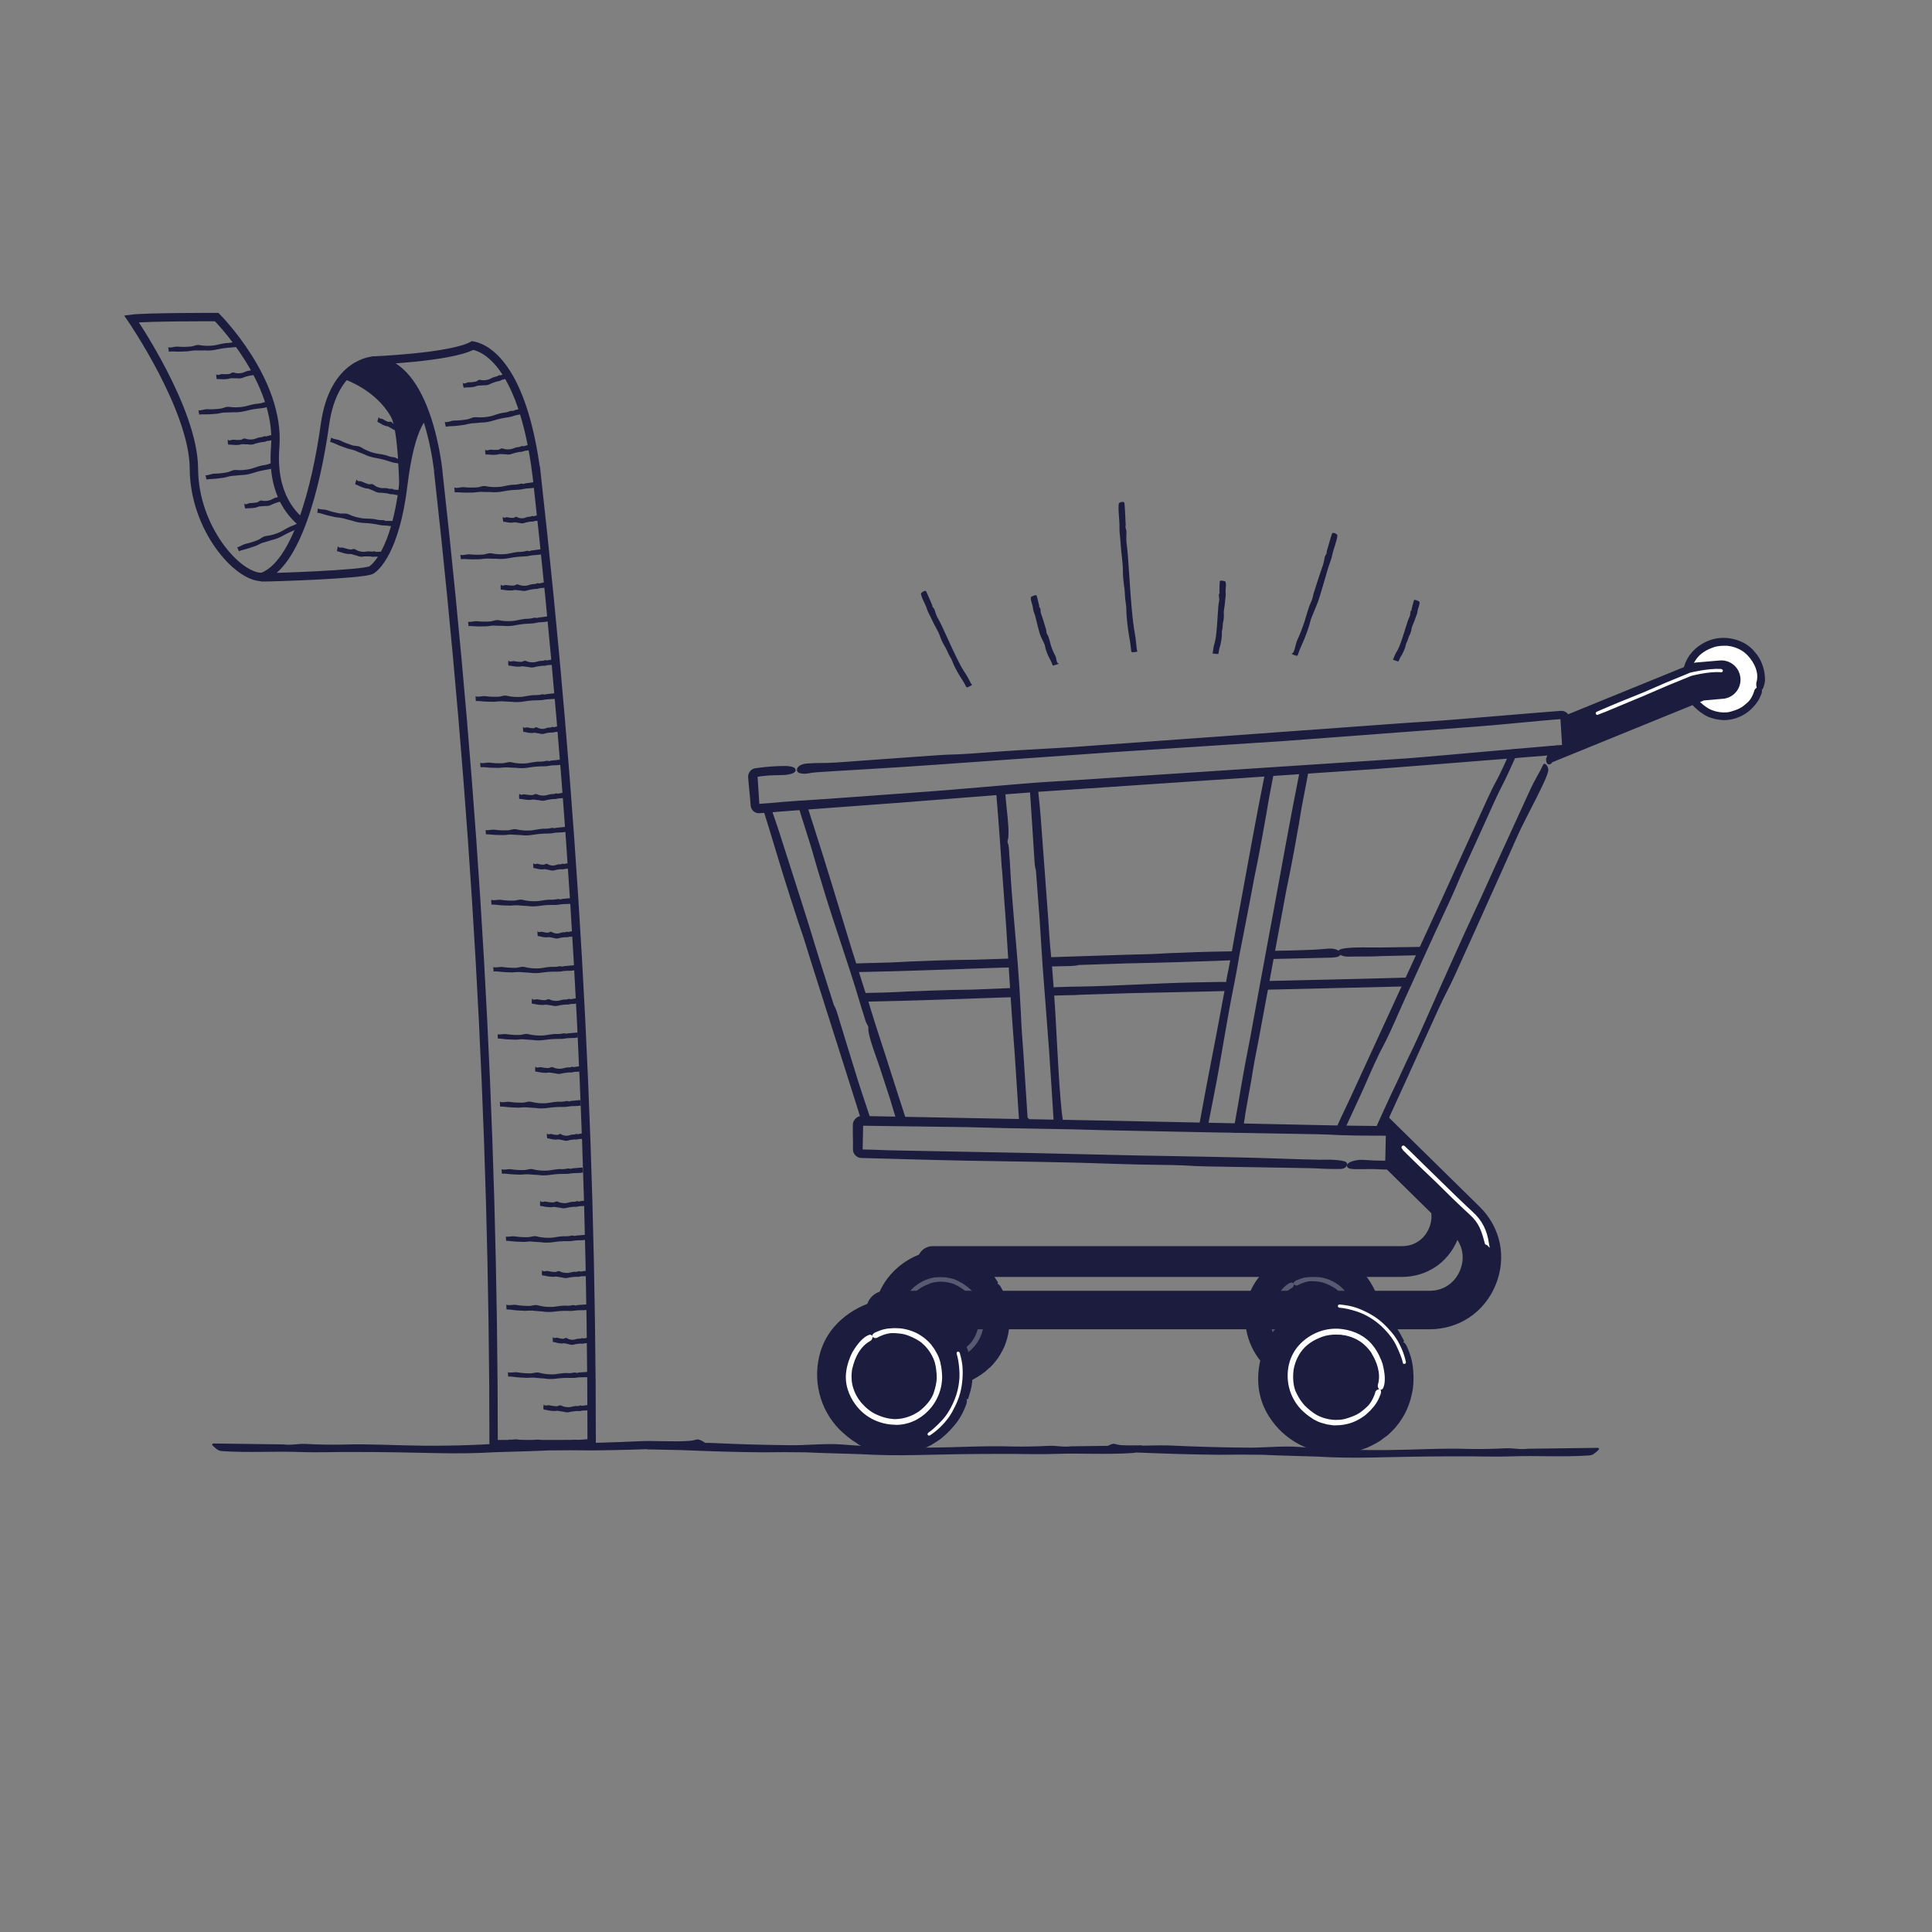 <?xml version="1.0" encoding="UTF-8"?> <svg xmlns="http://www.w3.org/2000/svg" viewBox="0 0 600 600"><rect x="0" y="0" width="600" height="600" fill="#808080" stroke="none"/><defs><style>.cls-1,.cls-2,.cls-3{fill:#fff;}.cls-4,.cls-5,.cls-6{fill:#1c1c3e;}.cls-7{fill:none;stroke-width:2.6px;}.cls-7,.cls-2,.cls-5,.cls-6,.cls-3{stroke-miterlimit:10;}.cls-7,.cls-5,.cls-6{stroke:#1c1c3e;}.cls-2,.cls-3{stroke:#fff;}.cls-8{opacity:.27;}.cls-6{stroke-width:1.1px;}.cls-3{stroke-width:.75px;}</style></defs><g id="Layer_2"><path class="cls-1" d="M75.92,460.11l41.7-1.7"></path><path class="cls-4" d="M474.58,449.91c-2.56,.35-4.38-.21-6.94-.14-3.65,.21-7.67,.28-11.69,.21-8.04-.28-16.8,.28-25.21,.35-9.5,.07-19-.28-27.4-.97-5.11-.42-11.32,.35-16.8,.21-7.67-.07-14.98-.28-22.28-.62-5.11-.28-10.96,.28-16.07-.14-.73-.07-1.46-.21-1.83-.35-.73-.35-2.19,.42-3.29,1.25s-.73,1.18,.37,1.18c3.29,.07,6.58,.14,9.86,.21,8.4,.35,16.8,.62,25.21,.69,4.38-.07,9.13-.07,13.52,0,5.48,.28,10.96,.35,16.8,.56,5.84,.35,11.69,.42,17.9,.28,8.4-.21,16.8-.35,25.21-.35,5.84-.07,11.32,.21,17.53,0,8.04-.28,15.71,.28,24.11-.28,1.1-.07,1.83-.76,2.56-1.46,.73-.56,.37-.9,0-.9l-21.55,.28h0Z"></path><path class="cls-4" d="M332.79,449.15c-2.56,.35-4.38-.21-6.94-.14-3.65,.21-7.67,.28-11.69,.21-8.04-.28-16.8,.28-25.21,.35-9.5,.07-19-.28-27.4-.97-5.11-.42-11.32,.35-16.8,.21-7.67-.07-14.98-.28-22.28-.62-5.11-.28-10.96,.28-16.07-.14-.73-.07-1.46-.21-1.83-.35-.73-.35-2.19,.42-3.29,1.25-1.1,.83-.73,1.18,.37,1.18,3.29,.07,6.58,.14,9.86,.21,8.4,.35,16.8,.62,25.21,.69,4.38-.07,9.13-.07,13.52,0,5.48,.28,10.96,.35,16.8,.56,5.84,.35,11.69,.42,17.9,.28,8.4-.21,16.8-.35,25.21-.35,5.84-.07,11.32,.21,17.53,0,8.04-.28,15.71,.28,24.11-.28,1.1-.07,1.83-.76,2.56-1.46,.73-.56,.37-.9,0-.9l-21.55,.28h0Z"></path><path class="cls-4" d="M87.87,448.57l-21.55-.28c-.37,0-.73,.35,0,.9,.73,.69,1.46,1.39,2.56,1.46,8.4,.56,16.07,0,24.11,.28,6.21,.21,11.69-.07,17.53,0,8.4,0,16.8,.14,25.21,.35,6.21,.14,12.05,.07,17.9-.28,5.84-.21,11.32-.28,16.8-.56,4.38-.07,9.13-.07,13.52,0,8.4-.07,16.8-.35,25.21-.69,3.29-.07,6.58-.14,9.86-.21,1.1,0,1.46-.35,.37-1.18s-2.56-1.6-3.29-1.25c-.37,.14-1.1,.28-1.83,.35-5.11,.42-10.96-.14-16.07,.14-7.31,.35-14.61,.56-22.28,.62-5.48,.14-11.69-.62-16.8-.21-8.4,.69-17.9,1.04-27.4,.97-8.4-.07-17.17-.62-25.21-.35-4.02,.07-8.04,0-11.69-.21-2.56-.07-4.38,.49-6.94,.14h0Z"></path></g><g id="Layer_4"><g><g><g><circle class="cls-4" cx="292.28" cy="409.8" r="20.28"></circle><path class="cls-4" d="M294.77,390.3c-.44-.09-.87-.19-1.33-.17s-.77-.04-1.26-.02c-.56,0-.94,0-1.43,.04-.42,.04-.83,.16-1.29,.18-2.98,.34-6.16,1.86-8.54,3.69-.33,.21-.62,.5-.91,.78l-.91,.78-.82,.91-.38,.43-.38,.43-.78,.97c-.24,.35-.42,.65-.67,1-.42,.65-.87,1.41-1.18,2.08-.72,1.5-1.44,3.95-1.73,5.54-.12,.83-.28,1.59-.29,2.44-.03,.39-.01,.85-.04,1.25s-.01,.85,.03,1.2c.33,3.83,2.08,7.69,4.54,10.6,2.48,2.81,6.21,5.45,9.39,6.03,2.01,.48,4.09,.77,6.39,.7,2.37-.18,5.13-.78,7.11-1.5,2.75-1.13,5.24-2.93,7.19-5.14,.47-.58,.93-1.17,1.33-1.71,.42-.65,.78-1.26,1.09-1.93,.63-1.35,1.53-3.73,1.83-5.15,.48-2.01,.52-3.71,.5-5.76-.06-2.12-.79-4.17-1.7-6.01-.23-.51-.57-1.14-.93-1.56-.69-.74-.51-1.14-.2-1.59,.38-.56,1.22,.46,1.5,1.03,1.41,2.46,2.11,4.63,2.43,7.43,.06,.24,.08,.42,.08,.7l.08,.7,.05,1.38c.03,.92-.04,1.81-.19,2.75-.22,1.83-.72,3.66-1.42,5.34-.76,1.72-1.68,3.35-2.9,4.8-.31,.39-.6,.67-.91,1.06l-.51,.52-.55,.45-1.06,.97-1.15,.84-.59,.39-.59,.39-1.3,.75-1.32,.57-.68,.25-.72,.19c-1.84,.63-3.79,.96-5.72,1.18-7.77,.63-15.24-3.07-19.56-9.57-1.46-2.25-2.46-4.79-2.86-7.44-.55-3.59-.15-7.32,1.02-10.72,1.18-3.4,3.25-6.43,5.92-8.83,1.9-1.7,4.01-3.08,6.39-4.06,2.37-.98,4.87-1.47,7.47-1.38,3.41,.04,6.77,.87,9.77,2.3,3.04,1.5,5.64,3.76,7.35,6.69,.47,.73,.76,.85,.23,1.19s-1.01,.08-1.27-.32c-2.9-4.32-7.69-7.33-13.61-8.09h0Z"></path><g class="cls-8"><path class="cls-1" d="M282.99,417.09c.15,.23,.3,.45,.5,.65s.31,.35,.54,.55c.24,.24,.4,.41,.63,.59,.2,.16,.43,.29,.63,.48,1.43,1.14,3.45,1.85,5.26,2.09,.23,.05,.48,.05,.72,.06l.72,.06,.74-.04,.35-.02,.35-.02,.75-.09c.25-.04,.46-.1,.72-.14,.46-.1,.98-.23,1.41-.39,.95-.34,2.32-1.08,3.13-1.64,.41-.31,.81-.56,1.18-.93,.18-.16,.37-.36,.55-.52s.37-.36,.5-.53c1.51-1.79,2.41-4.2,2.61-6.51,.14-2.27-.33-5.02-1.45-6.64-.66-1.07-1.43-2.09-2.45-3.05-1.1-.94-2.54-1.88-3.7-2.42-1.67-.7-3.52-.99-5.3-.88-.45,.05-.9,.1-1.31,.16-.46,.1-.88,.21-1.3,.36-.85,.31-2.26,.95-3,1.43-1.07,.66-1.65,1.3-2.53,2.19-.89,.94-1.61,2.08-2.17,4.28-.02,.62-.39,.9-.72,.96-.4,.07-.33-.72-.2-1.09,.45-1.67,1.08-2.9,2.15-4.24,.08-.13,.14-.21,.27-.34l.27-.34,.57-.61c.38-.41,.8-.76,1.26-1.1,.88-.69,1.89-1.27,2.91-1.69,1.07-.41,2.16-.72,3.31-.82,.3-.03,.55-.03,.85-.07h.44l.43,.04,.87,.04,.85,.13,.42,.09,.42,.09,.88,.24,.81,.32,.4,.18,.39,.23c1.07,.52,2.05,1.22,2.97,1.95,3.61,3.07,5.24,7.88,4.3,12.53-.34,1.59-1.01,3.12-1.97,4.43-1.31,1.78-3.09,3.22-5.05,4.17-1.97,.95-4.16,1.37-6.34,1.25-1.55-.08-3.05-.4-4.49-1s-2.73-1.46-3.81-2.62c-1.45-1.48-2.61-3.65-3.01-4.67-.4-1.18-1.3-3.89-.86-5.79,.11-.52,.23-.88,.6-.8s.53,.63,.47,.92c-.61,3.11,.74,6.13,2.5,8.51h0Z"></path><path class="cls-1" d="M292.32,422.85c-.25,0-.5,0-.75-.02-1.62-.09-3.17-.43-4.59-1.03-1.52-.63-2.84-1.54-3.91-2.69-1.45-1.49-2.63-3.66-3.07-4.76-.37-1.09-1.34-3.94-.87-5.96,.08-.39,.18-.76,.45-.94,.1-.06,.26-.13,.5-.08,.55,.12,.79,.84,.7,1.26-.64,3.24,.98,6.29,2.45,8.28h.01c.13,.22,.27,.44,.45,.61,.1,.1,.19,.19,.27,.28,.08,.09,.16,.17,.27,.27l.07,.07c.2,.2,.35,.35,.55,.52,.08,.06,.16,.12,.24,.18,.14,.09,.28,.19,.41,.31,1.26,1,3.17,1.76,5.1,2.01,.23,.05,.45,.05,.69,.05l.74,.06,1.4-.09,.74-.08c.11-.02,.22-.04,.33-.07,.12-.03,.24-.05,.37-.07,.5-.11,.99-.24,1.36-.37,.96-.34,2.31-1.08,3.06-1.61l.29-.21c.3-.22,.58-.42,.85-.68,.1-.09,.19-.17,.28-.26,.1-.09,.19-.19,.29-.27,.15-.13,.33-.32,.47-.49,1.42-1.69,2.34-4,2.54-6.36,.12-2.02-.26-4.8-1.4-6.44-.72-1.17-1.5-2.15-2.4-3-1.04-.89-2.47-1.82-3.63-2.36-1.6-.67-3.38-.96-5.16-.85-.43,.05-.88,.1-1.28,.16-.49,.1-.88,.21-1.25,.35-.87,.32-2.24,.94-2.95,1.4-.95,.58-1.49,1.14-2.25,1.91l-.23,.24c-.74,.78-1.5,1.83-2.09,4.15-.02,.73-.52,1.1-.95,1.17-.19,.03-.36-.03-.48-.16-.29-.34-.13-1.08-.05-1.31,.46-1.68,1.09-2.94,2.2-4.33,.07-.12,.15-.23,.29-.36l.24-.31,.59-.63c.36-.39,.78-.75,1.3-1.14,.87-.68,1.9-1.28,2.97-1.72,1.23-.47,2.34-.75,3.4-.84,.15-.02,.29-.03,.44-.03,.13,0,.26-.01,.41-.03h.47l.46,.04,.86,.04,1.75,.32,.9,.24,1.26,.52,.42,.24c.92,.45,1.85,1.06,3,1.98,3.68,3.13,5.37,8.04,4.4,12.82-.35,1.65-1.05,3.23-2.02,4.55-1.31,1.79-3.1,3.26-5.16,4.26-1.76,.86-3.74,1.3-5.74,1.3Zm-12.36-14.9c-.12,.04-.18,.23-.25,.57-.43,1.86,.5,4.6,.85,5.63,.4,1,1.56,3.13,2.95,4.56,1.02,1.1,2.26,1.96,3.71,2.56,1.36,.57,2.84,.9,4.4,.98,2.16,.12,4.31-.3,6.2-1.22,1.98-.96,3.69-2.37,4.95-4.08,.92-1.26,1.59-2.75,1.92-4.32,.92-4.57-.69-9.26-4.2-12.25-1.11-.88-2.01-1.47-2.91-1.91l-.41-.24-.38-.17-.8-.31-1.68-.4-.84-.13-1.29-.08h-.41c-.13,.02-.27,.03-.41,.04-.13,0-.26,.02-.41,.03-1.01,.09-2.07,.35-3.24,.8-1.02,.42-2,.99-2.83,1.64-.51,.37-.89,.71-1.23,1.07l-.82,.93c-.13,.13-.18,.19-.24,.3-1.08,1.35-1.68,2.55-2.12,4.17-.09,.25-.11,.57-.08,.71,.14-.04,.4-.19,.42-.67,.63-2.51,1.45-3.63,2.25-4.47l.24-.24c.75-.77,1.35-1.38,2.35-1.99,.73-.48,2.16-1.13,3.06-1.45,.4-.14,.81-.26,1.34-.37,.43-.06,.88-.12,1.34-.17,1.88-.11,3.76,.2,5.45,.9,1.21,.57,2.7,1.53,3.78,2.46,.95,.9,1.77,1.92,2.5,3.12,1.06,1.54,1.65,4.21,1.49,6.81-.21,2.48-1.19,4.92-2.68,6.69-.15,.19-.35,.4-.54,.56-.09,.08-.17,.16-.26,.25-.1,.09-.19,.19-.29,.27-.28,.28-.6,.51-.9,.73l-.29,.21c-.78,.54-2.16,1.31-3.21,1.68-.39,.14-.9,.28-1.44,.4-.13,.02-.25,.05-.36,.07-.12,.03-.24,.05-.37,.07l-1.48,.14-.75,.04-.76-.06c-.24,0-.5,0-.76-.06-2.01-.26-4.03-1.07-5.38-2.15-.13-.12-.24-.2-.36-.28-.09-.07-.19-.13-.28-.2-.22-.18-.38-.34-.6-.56l-.06-.06c-.12-.1-.21-.21-.3-.3-.07-.08-.14-.16-.23-.24-.23-.22-.4-.47-.54-.69-1.54-2.08-3.22-5.29-2.54-8.74,.04-.18-.08-.54-.25-.57Z"></path></g></g><g><circle class="cls-4" cx="407.65" cy="409.58" r="20.28"></circle><path class="cls-4" d="M424.23,399.01c-.21-.39-.42-.79-.72-1.13s-.46-.62-.79-.98c-.36-.43-.6-.73-.95-1.07-.3-.3-.66-.53-.97-.88-2.16-2.07-5.37-3.54-8.3-4.2-.38-.12-.78-.16-1.18-.2l-1.18-.2-1.22-.05h-.57l-.57-.02-1.25,.03c-.42,.03-.77,.09-1.19,.13-.77,.09-1.64,.23-2.36,.43-1.61,.41-3.96,1.42-5.36,2.22-.71,.44-1.4,.8-2.06,1.34-.32,.23-.66,.54-.98,.77s-.66,.54-.91,.79c-2.73,2.7-4.57,6.52-5.24,10.27-.57,3.7-.21,8.26,1.38,11.08,.91,1.85,2.03,3.63,3.55,5.36,1.65,1.7,3.88,3.45,5.7,4.51,2.62,1.39,5.61,2.15,8.55,2.23,.75-.02,1.49-.03,2.17-.07,.77-.09,1.47-.21,2.18-.4,1.44-.38,3.85-1.21,5.13-1.89,1.85-.91,3.18-1.98,4.74-3.31,1.59-1.41,2.7-3.27,3.53-5.16,.24-.5,.51-1.16,.6-1.71,.13-1,.55-1.12,1.09-1.17,.67-.06,.43,1.23,.16,1.81-.99,2.66-2.2,4.59-4.15,6.62-.15,.2-.27,.33-.49,.51l-.49,.51-1.03,.92c-.68,.61-1.42,1.13-2.23,1.62-1.55,1.01-3.28,1.79-5.01,2.33-1.81,.51-3.65,.85-5.54,.84-.5,.01-.9-.03-1.4-.02l-.72-.06-.7-.13-1.42-.19-1.38-.34-.68-.21-.68-.21-1.41-.52-1.29-.65-.63-.36-.61-.44c-1.67-1.01-3.17-2.3-4.57-3.64-5.45-5.56-7.4-13.67-5.17-21.15,.79-2.56,2.11-4.96,3.89-6.96,2.41-2.72,5.53-4.81,8.89-6.08,3.36-1.27,7.02-1.62,10.57-1.1,2.53,.37,4.93,1.11,7.2,2.31,2.27,1.2,4.25,2.8,5.84,4.86,2.15,2.65,3.66,5.75,4.48,8.98,.79,3.3,.72,6.74-.43,9.93-.26,.83-.16,1.13-.76,.94s-.71-.73-.57-1.18c1.46-4.99,.71-10.6-2.5-15.64h0Z"></path><g class="cls-8"><path class="cls-1" d="M396.1,407.11c-.08,.26-.16,.52-.18,.8s-.07,.46-.08,.77c-.03,.34-.06,.57-.05,.87,0,.26,.05,.51,.04,.79,.04,1.82,.79,3.84,1.76,5.38,.11,.21,.27,.4,.42,.59l.42,.59,.51,.55,.24,.25,.24,.25,.55,.52c.2,.17,.37,.29,.57,.46,.37,.29,.81,.6,1.2,.83,.87,.52,2.31,1.09,3.26,1.35,.5,.12,.95,.26,1.47,.31,.24,.04,.52,.05,.75,.09s.52,.05,.73,.05c2.34,.01,4.77-.84,6.68-2.17,1.84-1.35,3.64-3.46,4.17-5.36,.4-1.19,.69-2.44,.78-3.83,.02-1.44-.19-3.15-.51-4.39-.53-1.73-1.49-3.34-2.72-4.64-.33-.31-.66-.63-.96-.9-.37-.29-.72-.54-1.11-.77-.78-.45-2.18-1.13-3.02-1.39-1.19-.4-2.05-.44-3.3-.54-1.29-.08-2.63,.09-4.68,1.08-.49,.38-.94,.28-1.19,.06-.32-.26,.35-.71,.71-.85,1.57-.72,2.92-1.03,4.64-1.06,.15-.02,.26-.03,.43,0h.43l.84,.04c.56,.03,1.1,.13,1.66,.26,1.1,.23,2.18,.64,3.16,1.15,1,.56,1.94,1.2,2.75,2.02,.22,.21,.37,.4,.59,.61l.29,.34,.24,.36,.53,.7,.45,.74,.2,.38,.2,.38,.38,.83,.28,.83,.12,.43,.07,.45c.28,1.15,.37,2.35,.4,3.53-.05,4.74-2.7,9.07-6.88,11.33-1.44,.76-3.04,1.22-4.67,1.32-2.21,.13-4.45-.31-6.44-1.21-1.99-.9-3.72-2.32-5.02-4.07-.93-1.25-1.64-2.6-2.11-4.09-.46-1.49-.62-3.03-.42-4.6,.21-2.06,1.14-4.34,1.66-5.3,.65-1.06,2.16-3.49,3.9-4.36,.47-.25,.82-.39,1-.05s-.15,.81-.4,.95c-2.78,1.52-4.24,4.49-4.94,7.37h0Z"></path><path class="cls-1" d="M408.1,422.8c-1.96,0-3.94-.43-5.78-1.26-2.01-.91-3.78-2.35-5.14-4.17-.97-1.31-1.7-2.71-2.15-4.18-.49-1.58-.63-3.17-.43-4.73,.21-2.07,1.13-4.37,1.69-5.4,.6-.98,2.17-3.55,4.03-4.48,.27-.14,.49-.24,.7-.27,.3-.04,.55,.08,.69,.35,.13,.24,.11,.53-.04,.82-.12,.22-.3,.42-.49,.52-2.9,1.58-4.21,4.78-4.79,7.18v.02c-.08,.25-.15,.48-.17,.73,0,.14-.02,.26-.04,.38-.02,.12-.03,.23-.04,.38v.1c-.03,.28-.05,.49-.05,.75,0,.1,0,.2,.02,.3,.01,.17,.03,.34,.02,.51,.04,1.61,.68,3.56,1.72,5.21,.11,.21,.26,.39,.4,.56l.43,.61,.96,1.02,.54,.52c.08,.07,.17,.14,.26,.21,.1,.08,.19,.15,.3,.24,.41,.32,.82,.61,1.16,.8,.88,.52,2.31,1.08,3.19,1.32l.35,.09c.36,.09,.7,.18,1.07,.22,.13,.02,.25,.03,.38,.05,.13,.01,.27,.03,.39,.05,.2,.03,.46,.05,.68,.05h.05c2.19,0,4.54-.77,6.46-2.11,1.63-1.2,3.52-3.27,4.06-5.2,.44-1.3,.69-2.53,.77-3.77,.02-1.37-.18-3.06-.51-4.3-.51-1.65-1.42-3.22-2.65-4.51-.32-.3-.64-.61-.94-.88-.39-.31-.72-.54-1.06-.74-.8-.46-2.15-1.12-2.96-1.37-1.05-.36-1.83-.42-2.9-.5l-.33-.03c-1.07-.07-2.37,.02-4.53,1.05-.57,.45-1.18,.3-1.51,.02-.14-.12-.21-.29-.18-.47,.08-.44,.74-.79,.97-.88,1.58-.73,2.96-1.04,4.74-1.08,.13-.03,.27-.03,.46,0h.39l.86,.04c.53,.03,1.07,.12,1.71,.27,1.08,.23,2.2,.64,3.22,1.18,1.15,.64,2.07,1.32,2.82,2.07,.11,.1,.2,.21,.3,.31,.09,.1,.18,.19,.29,.3l.31,.36,.26,.38,.52,.68,.87,1.54,.39,.84,.41,1.3,.08,.48c.32,1.3,.38,2.66,.4,3.57-.05,4.83-2.74,9.27-7.03,11.59-1.5,.79-3.15,1.26-4.79,1.36-.27,.02-.53,.02-.8,.02Zm-6.97-23.92s-.02,0-.04,0c-.13,.02-.33,.12-.51,.21-1.71,.86-3.22,3.33-3.79,4.26-.53,.98-1.41,3.19-1.62,5.18-.19,1.48-.05,2.99,.41,4.49,.43,1.41,1.13,2.75,2.06,4.01,1.29,1.74,2.99,3.12,4.91,3.98,2,.9,4.18,1.31,6.3,1.19,1.56-.1,3.13-.54,4.55-1.29,4.1-2.21,6.67-6.46,6.72-11.07-.02-.87-.08-2.19-.39-3.46l-.08-.47-.11-.4-.27-.82-.77-1.55-.44-.73-1.03-1.35c-.09-.09-.19-.19-.29-.3-.09-.1-.18-.19-.28-.29-.71-.72-1.59-1.37-2.69-1.98-.97-.51-2.04-.9-3.07-1.12-.61-.15-1.12-.23-1.61-.26l-.84-.05h-.41c-.18,0-.26,0-.39,.02-1.73,.04-3.04,.34-4.56,1.04-.25,.09-.51,.28-.6,.39,.12,.08,.4,.19,.78-.1,2.33-1.12,3.72-1.21,4.87-1.14l.34,.03c1.08,.08,1.92,.15,3.04,.53,.84,.26,2.25,.94,3.07,1.42,.37,.21,.72,.46,1.15,.79,.32,.29,.65,.6,.98,.92,1.29,1.37,2.26,3.02,2.79,4.76,.34,1.3,.55,3.05,.53,4.48-.08,1.31-.34,2.59-.79,3.92-.5,1.8-2.18,3.96-4.28,5.5-2.04,1.43-4.54,2.24-6.85,2.22-.24,0-.54-.01-.77-.05-.11-.02-.23-.03-.36-.04-.14-.01-.27-.03-.4-.05-.4-.04-.77-.14-1.14-.23l-.35-.09c-.92-.25-2.39-.82-3.35-1.38-.36-.21-.79-.51-1.23-.85-.11-.09-.2-.16-.29-.23-.09-.07-.19-.15-.29-.23l-1.05-1.05-.51-.55-.44-.62c-.15-.18-.31-.38-.44-.62-1.08-1.71-1.76-3.78-1.8-5.51,0-.17,0-.31-.02-.45,0-.11-.02-.23-.02-.34,0-.28,.02-.51,.05-.82v-.08c.01-.16,.03-.29,.05-.42,.01-.1,.03-.21,.04-.33,.02-.31,.1-.59,.19-.86,.62-2.51,2-5.86,5.08-7.55,.07-.04,.18-.14,.24-.27,.06-.11,.07-.22,.04-.28-.02-.03-.02-.05-.05-.05Z"></path></g></g><path class="cls-4" d="M429.68,350.16c.66-1.41,1.1-3.05,1.1-3.05l17.71,17.41c2.06,2.03,3.58,4.39,4.52,6.93,.07,.19,.13,.37,.19,.56h0c1.37,4.12,1.24,8.64-.52,12.93-.02,.04-.04,.09-.06,.13-2.95,7.09-9.55,11.49-17.25,11.49h-145.7c-2.64,0-4.78-2.14-4.78-4.78v-.12c.01-.27,.04-.54,.09-.79,.08-.41,.21-.8,.38-1.17,.78-1.6,2.42-2.7,4.31-2.7h145.7c3.85,0,7.01-2.12,8.47-5.68,.62-1.53,.84-3.08,.66-4.58-.23-1.99-1.14-3.87-2.71-5.41l-9.62-9.46-1.41-1.39c.08-3.98,.11-4.01,.19-8.06,0-.13-.18-.26-.32-.26"></path></g><path class="cls-4" d="M430.64,346.38l28.87,28.38c6.56,6.45,8.47,15.74,4.98,24.26-3.48,8.51-11.36,13.8-20.56,13.8h-168.92c-.15,0-.29-.01-.43-.02-.57-.04-1.12-.16-1.63-.36-.28-.09-.56-.22-.82-.36-.29-.16-.56-.34-.82-.55-1.3-1.03-2.16-2.59-2.25-4.35-.02-.11-.02-.23-.02-.34,0-.33,.03-.65,.08-.96,.05-.32,.12-.62,.23-.92,.59-1.8,2.02-3.22,3.82-3.8,.28-.09,.56-.16,.86-.2,.32-.06,.64-.09,.98-.09h168.92c4.32,0,7.87-2.39,9.51-6.38,1.33-3.25,1-6.63-.83-9.41-.41-.64-.91-1.24-1.48-1.8l-6.64-6.53-14.32-14.09-1.7-1.67c2.89,.05,1.42,0,1.98-.08,.09-.01,.29-.21,.3-.33v-.09c.08-3.98,.11-4.01,.19-8.06,0-.13-.18-.26-.32-.26"></path><g><circle class="cls-4" cx="277.65" cy="427.39" r="23.14"></circle><path class="cls-4" d="M296.57,415.33c-.24-.45-.47-.9-.82-1.29s-.52-.7-.91-1.12c-.41-.49-.68-.83-1.08-1.22-.35-.34-.75-.61-1.1-1-2.47-2.36-6.13-4.04-9.47-4.8-.43-.13-.89-.18-1.34-.23l-1.34-.23-1.39-.06h-.65l-.65-.03-1.42,.03c-.48,.04-.88,.1-1.36,.14-.88,.1-1.87,.27-2.69,.48-1.84,.47-4.52,1.62-6.12,2.53-.81,.5-1.6,.92-2.36,1.53-.36,.26-.75,.61-1.12,.88s-.75,.61-1.03,.9c-3.12,3.08-5.22,7.44-5.98,11.72-.65,4.22-.24,9.42,1.57,12.64,1.04,2.11,2.31,4.15,4.05,6.11,1.89,1.94,4.43,3.93,6.5,5.14,2.99,1.58,6.4,2.45,9.75,2.55,.85-.02,1.71-.04,2.47-.08,.88-.1,1.67-.24,2.49-.45,1.64-.43,4.39-1.38,5.85-2.16,2.11-1.04,3.62-2.25,5.41-3.77,1.81-1.6,3.08-3.73,4.03-5.89,.27-.57,.58-1.33,.68-1.96,.15-1.15,.63-1.28,1.24-1.34,.77-.07,.49,1.4,.19,2.06-1.13,3.04-2.52,5.23-4.74,7.56-.17,.23-.3,.38-.56,.58l-.56,.58-1.17,1.05c-.78,.7-1.62,1.29-2.55,1.85-1.77,1.15-3.74,2.04-5.72,2.66-2.06,.59-4.16,.97-6.32,.96-.57,.01-1.02-.03-1.59-.02l-.83-.07-.8-.15-1.63-.22-1.57-.39-.77-.24-.77-.24-1.61-.59-1.47-.74-.72-.41-.69-.5c-1.9-1.15-3.61-2.62-5.21-4.15-6.22-6.35-8.44-15.6-5.9-24.13,.9-2.92,2.41-5.66,4.44-7.95,2.75-3.1,6.31-5.48,10.15-6.93,3.84-1.45,8.01-1.85,12.06-1.26,2.88,.42,5.63,1.27,8.22,2.64s4.85,3.19,6.66,5.54c2.45,3.02,4.18,6.56,5.11,10.24,.91,3.76,.82,7.69-.49,11.33-.29,.94-.18,1.29-.87,1.07-.69-.21-.81-.83-.65-1.35,1.67-5.7,.81-12.09-2.85-17.84h0Z"></path><g><path class="cls-1" d="M264.48,424.56c-.09,.3-.18,.59-.2,.91s-.08,.53-.09,.87c-.04,.39-.06,.65-.06,.99,0,.29,.06,.59,.04,.9,.05,2.08,.9,4.38,2.01,6.14,.13,.24,.3,.46,.48,.67l.48,.67,.58,.62,.28,.29,.28,.29,.62,.6c.22,.19,.42,.33,.65,.52,.42,.33,.92,.69,1.37,.95,.99,.59,2.64,1.25,3.72,1.54,.57,.13,1.08,.29,1.67,.36,.27,.04,.59,.06,.86,.1s.59,.06,.83,.06c2.67,.02,5.45-.96,7.62-2.47,2.1-1.54,4.16-3.95,4.76-6.11,.46-1.36,.79-2.78,.89-4.37,.02-1.65-.21-3.6-.59-5.01-.61-1.97-1.7-3.81-3.1-5.29-.37-.36-.75-.72-1.1-1.03-.42-.33-.82-.62-1.27-.88-.89-.52-2.48-1.29-3.45-1.59-1.36-.46-2.34-.5-3.77-.62-1.47-.09-3,.11-5.34,1.23-.56,.43-1.07,.31-1.36,.07-.36-.3,.39-.81,.81-.97,1.79-.82,3.33-1.17,5.29-1.21,.17-.03,.29-.03,.49-.01h.49l.96,.04c.64,.04,1.25,.14,1.89,.3,1.25,.27,2.49,.73,3.6,1.32,1.14,.64,2.21,1.37,3.13,2.31,.25,.24,.43,.46,.68,.7l.33,.38,.28,.41,.6,.79,.51,.85,.23,.44,.23,.44,.44,.95,.31,.95,.13,.49,.08,.51c.32,1.31,.43,2.68,.45,4.03-.05,5.41-3.08,10.35-7.85,12.92-1.65,.87-3.47,1.4-5.33,1.51-2.52,.15-5.07-.35-7.35-1.38-2.27-1.03-4.24-2.65-5.73-4.65-1.06-1.42-1.88-2.97-2.4-4.67-.53-1.7-.71-3.46-.48-5.25,.24-2.36,1.3-4.95,1.89-6.05,.74-1.21,2.47-3.98,4.45-4.98,.53-.28,.93-.44,1.14-.05s-.17,.93-.46,1.08c-3.17,1.73-4.83,5.13-5.64,8.41h0Z"></path><path class="cls-1" d="M278.17,442.47c-2.24,0-4.5-.49-6.59-1.44-2.29-1.04-4.32-2.68-5.86-4.75-1.11-1.49-1.93-3.09-2.45-4.77-.56-1.8-.72-3.61-.49-5.39,.24-2.36,1.29-4.98,1.93-6.17,.68-1.12,2.48-4.05,4.59-5.12,.31-.16,.56-.28,.8-.31,.34-.05,.63,.09,.79,.4,.01,.02,.02,.05,.04,.08-.04-.09-.05-.19-.03-.29,.08-.51,.85-.9,1.11-1,1.81-.83,3.38-1.19,5.4-1.23,.15-.03,.3-.03,.53,0h.45l.98,.04c.61,.03,1.23,.13,1.95,.31,1.23,.26,2.5,.73,3.68,1.35,1.31,.73,2.36,1.51,3.22,2.37,.12,.12,.23,.23,.34,.35,.1,.11,.21,.22,.33,.34l.35,.41,.3,.44,.59,.78,1,1.76,.44,.96,.47,1.49,.09,.55c.36,1.48,.44,3.04,.46,4.08-.06,5.52-3.13,10.58-8.02,13.22-1.71,.9-3.6,1.44-5.47,1.55-.3,.02-.61,.03-.91,.03Zm-7.95-27.3s-.02,0-.04,0c-.15,.02-.38,.13-.58,.24-1.95,.98-3.67,3.8-4.32,4.86-.58,1.08-1.61,3.66-1.84,5.91-.22,1.69-.06,3.41,.47,5.12,.5,1.61,1.29,3.14,2.35,4.57,1.48,1.98,3.41,3.56,5.6,4.54,2.28,1.03,4.78,1.5,7.19,1.35,1.78-.11,3.57-.62,5.19-1.47,4.68-2.53,7.62-7.37,7.67-12.63-.02-1-.09-2.5-.45-3.95l-.09-.54-.13-.45-.31-.93-.88-1.77-.5-.83-1.18-1.55c-.11-.1-.22-.22-.33-.34-.1-.11-.2-.22-.32-.33-.82-.82-1.82-1.56-3.07-2.26-1.11-.59-2.33-1.03-3.51-1.28-.69-.17-1.28-.26-1.84-.29l-.96-.05h-.46c-.21,0-.3,0-.44,.02-1.97,.05-3.47,.39-5.21,1.19-.28,.11-.58,.32-.68,.45,.14,.09,.46,.21,.89-.12,2.66-1.28,4.24-1.38,5.56-1.3l.39,.03c1.23,.1,2.19,.17,3.46,.6,.95,.29,2.56,1.07,3.51,1.62,.42,.24,.82,.52,1.31,.9,.37,.33,.75,.69,1.12,1.05,1.48,1.56,2.58,3.44,3.19,5.44,.39,1.48,.63,3.48,.6,5.11-.09,1.49-.39,2.95-.91,4.47-.57,2.05-2.49,4.52-4.88,6.28-2.31,1.62-5.13,2.54-7.75,2.54-.05,0-.1,0-.16,0-.26,0-.55-.02-.79-.06-.13-.02-.27-.03-.41-.05-.15-.02-.31-.03-.45-.05-.45-.05-.88-.16-1.3-.26l-.4-.1c-1.04-.28-2.73-.93-3.82-1.58-.41-.24-.91-.59-1.4-.97-.12-.1-.22-.18-.32-.26-.11-.09-.22-.17-.34-.27l-1.2-1.2-.58-.63-.51-.71c-.18-.22-.36-.45-.5-.71-1.24-1.95-2.01-4.31-2.05-6.29,0-.2,0-.36-.02-.52-.01-.13-.02-.26-.02-.39,0-.33,.02-.59,.05-.95,.01-.25,.04-.41,.06-.56,.02-.12,.03-.24,.04-.38,.02-.36,.12-.69,.21-.98,.71-2.87,2.28-6.69,5.8-8.61,.1-.05,.26-.23,.32-.42,.02-.06,.03-.15,0-.21-.02-.04-.03-.05-.06-.05Zm.69-.17c.07,.19,.08,.41,0,.64-.1,.33-.37,.67-.65,.81-3.3,1.81-4.8,5.45-5.47,8.19v.02c-.09,.27-.18,.55-.19,.83,0,.16-.03,.3-.05,.43-.02,.13-.04,.27-.05,.44v.09c-.04,.33-.06,.58-.06,.88,0,.11,.01,.22,.02,.34,.02,.19,.03,.39,.02,.59,.04,1.83,.77,4.07,1.96,5.94,.12,.23,.28,.43,.45,.63l.5,.7,1.1,1.16,.62,.59c.09,.08,.2,.16,.3,.24,.11,.08,.22,.17,.33,.27,.46,.36,.93,.69,1.32,.92,1,.6,2.64,1.24,3.64,1.51l.4,.1c.41,.1,.8,.2,1.22,.25,.15,.02,.29,.04,.43,.05,.15,.02,.31,.03,.45,.05,.23,.04,.54,.06,.77,.05,2.49-.01,5.22-.86,7.43-2.41,1.86-1.36,4.02-3.73,4.63-5.93,.5-1.49,.79-2.89,.88-4.3,.02-1.56-.2-3.49-.58-4.9-.58-1.89-1.63-3.67-3.02-5.15-.36-.34-.73-.7-1.08-1.01-.45-.35-.83-.61-1.21-.84-.91-.53-2.46-1.28-3.38-1.56-1.2-.41-2.09-.48-3.31-.57l-.38-.03c-1.22-.08-2.7,.02-5.17,1.2-.65,.51-1.34,.34-1.72,.03-.08-.07-.14-.15-.17-.23Z"></path></g><path class="cls-3" d="M288.49,445.27c1.09-.74,2.06-1.63,3-2.55s1.86-1.88,2.63-2.95c.77-1.07,1.42-2.22,1.99-3.41,.6-1.25,1.11-2.54,1.47-3.86s.61-2.7,.72-4.07c.11-1.37,.05-2.75-.09-4.13-.14-1.36-.37-2.72-.76-4.05-.01-.15,.16-.19,.23-.06,.39,1.35,.71,2.71,.84,4.09s.1,2.79-.01,4.18c-.12,1.39-.33,2.77-.7,4.12-.36,1.34-.88,2.63-1.49,3.9-.58,1.21-1.2,2.39-1.98,3.47s-1.67,2.09-2.63,3.02c-.95,.93-2.01,1.74-3.12,2.49-.14,.07-.22-.08-.12-.18Z"></path></g><g><circle class="cls-4" cx="414.77" cy="427.61" r="23.14"></circle><path class="cls-4" d="M419.62,405.71c-.49-.15-.97-.3-1.5-.33-.52-.03-.87-.13-1.43-.15-.63-.06-1.07-.1-1.62-.1-.48,0-.96,.1-1.49,.07-3.42,.07-7.19,1.47-10.09,3.31-.4,.21-.75,.5-1.11,.79l-1.11,.79-1.03,.95-.47,.45-.47,.45-.98,1.03c-.31,.37-.55,.7-.86,1.06-.55,.7-1.13,1.51-1.56,2.25-.97,1.63-2.05,4.34-2.53,6.12-.22,.93-.48,1.78-.58,2.75-.07,.44-.1,.97-.17,1.41s-.1,.97-.09,1.37c-.03,4.38,1.57,8.95,4.06,12.52,2.53,3.44,6.49,6.83,10.05,7.82,2.23,.76,4.57,1.3,7.18,1.46,2.71,.04,5.92-.35,8.23-.96,3.24-1,6.25-2.79,8.7-5.1,.59-.62,1.18-1.23,1.69-1.81,.55-.7,1.02-1.35,1.44-2.08,.85-1.47,2.12-4.08,2.61-5.66,.76-2.23,.97-4.16,1.16-6.49,.15-2.42-.46-4.82-1.32-7.01-.21-.6-.53-1.35-.9-1.87-.71-.91-.46-1.35-.07-1.83,.49-.59,1.34,.65,1.59,1.33,1.35,2.95,1.92,5.48,1.99,8.7,.05,.28,.05,.48,.02,.8l.02,.8-.09,1.57c-.06,1.05-.24,2.06-.5,3.11-.44,2.06-1.2,4.09-2.16,5.92-1.05,1.87-2.25,3.63-3.79,5.15-.39,.41-.75,.7-1.14,1.11l-.63,.54-.67,.46-1.31,.99-1.39,.83-.72,.38-.72,.38-1.55,.72-1.56,.52-.8,.22-.84,.14c-2.16,.53-4.41,.7-6.62,.75-8.89-.09-17-5.06-21.24-12.89-1.43-2.7-2.3-5.7-2.48-8.75-.25-4.14,.58-8.34,2.27-12.08,1.69-3.74,4.35-6.97,7.64-9.42,2.34-1.74,4.88-3.08,7.68-3.95,2.8-.87,5.69-1.17,8.63-.79,3.87,.4,7.6,1.69,10.86,3.63,3.3,2.02,6.02,4.86,7.66,8.36,.46,.87,.78,1.04,.14,1.37s-1.16-.01-1.41-.49c-2.85-5.21-7.98-9.13-14.63-10.6h0Z"></path><g><path class="cls-1" d="M426.27,420.19c-.14-.27-.29-.55-.5-.79s-.32-.43-.55-.68c-.25-.3-.41-.5-.66-.74-.21-.21-.46-.37-.67-.61-1.5-1.44-3.73-2.46-5.76-2.92-.26-.08-.54-.11-.82-.14l-.82-.14-.85-.03h-.4l-.4-.02-.86,.02c-.29,.02-.54,.06-.83,.09-.54,.06-1.14,.16-1.64,.3-1.12,.28-2.75,.98-3.72,1.54-.5,.3-.97,.56-1.43,.93-.22,.16-.46,.37-.68,.53s-.46,.37-.63,.55c-1.9,1.88-3.18,4.53-3.64,7.13-.39,2.57-.14,5.73,.96,7.69,.63,1.28,1.41,2.52,2.46,3.72,1.15,1.18,2.7,2.39,3.96,3.13,1.82,.96,3.89,1.49,5.94,1.55,.52-.01,1.04-.02,1.5-.05,.54-.06,1.02-.14,1.52-.28,1-.26,2.67-.84,3.56-1.31,1.28-.63,2.01-1.3,3.1-2.23,1.1-.98,2.04-2.2,2.9-4.64,.09-.7,.54-.98,.91-1.01,.47-.04,.3,.85,.11,1.26-.69,1.85-1.53,3.19-2.88,4.6-.1,.14-.19,.23-.34,.35l-.34,.35-.71,.64c-.48,.43-.99,.78-1.55,1.12-1.08,.7-2.27,1.24-3.48,1.62-1.26,.36-2.53,.59-3.85,.59-.35,0-.62-.02-.97-.01l-.5-.04-.49-.09-.99-.13-.96-.24-.47-.15-.47-.15-.98-.36-.89-.45-.44-.25-.42-.3c-1.16-.7-2.2-1.6-3.17-2.53-3.79-3.86-5.14-9.49-3.59-14.69,.55-1.78,1.47-3.44,2.7-4.84,1.67-1.89,3.84-3.34,6.17-4.22,2.33-.88,4.87-1.13,7.34-.76,1.75,.26,3.43,.77,5,1.6,1.58,.83,2.95,1.94,4.05,3.37,1.49,1.84,2.59,4.42,2.94,5.61,.33,1.38,1.07,4.56,.37,6.67-.18,.58-.35,.97-.77,.84s-.54-.78-.44-1.09c1.02-3.47-.21-7.04-1.96-9.93h0Z"></path><path class="cls-1" d="M415.07,442.65c-.13,0-.25,0-.38,0-.15,0-.3-.01-.47,0l-.54-.04-.52-.1-.97-.13-1.95-.54-.99-.37-1.38-.72-.45-.32c-1.3-.79-2.46-1.84-3.21-2.56-3.86-3.94-5.27-9.69-3.68-15.02,.57-1.84,1.53-3.56,2.77-4.96,1.68-1.9,3.86-3.39,6.31-4.31,2.35-.89,4.95-1.16,7.51-.78,1.84,.27,3.55,.82,5.11,1.64,1.66,.88,3.06,2.04,4.16,3.46,1.5,1.84,2.61,4.43,3,5.72,.31,1.28,1.11,4.62,.37,6.87-.1,.33-.2,.59-.34,.78-.21,.28-.51,.38-.84,.27-.62-.19-.81-1.03-.66-1.51,1.06-3.61-.46-7.25-1.92-9.66v-.02c-.15-.26-.28-.51-.47-.72-.11-.12-.19-.23-.27-.34-.08-.11-.16-.22-.28-.34l-.07-.08c-.21-.25-.36-.44-.57-.64-.08-.08-.17-.15-.25-.22-.15-.12-.29-.25-.43-.4-1.33-1.27-3.42-2.33-5.59-2.82-.26-.08-.52-.1-.78-.13l-.84-.14-1.6-.05-.85,.02c-.12,.01-.25,.03-.38,.04-.14,.02-.28,.03-.43,.04-.58,.07-1.15,.17-1.58,.28-1.13,.29-2.74,.99-3.64,1.51l-.35,.21c-.36,.22-.71,.42-1.04,.69-.12,.09-.23,.18-.34,.27-.12,.1-.24,.19-.35,.28-.19,.14-.41,.33-.58,.51-1.79,1.77-3.08,4.3-3.55,6.96-.35,2.28-.2,5.48,.92,7.47,.69,1.41,1.48,2.6,2.42,3.66,1.09,1.12,2.61,2.33,3.88,3.06,1.74,.92,3.74,1.45,5.78,1.5,.5-.01,1.01-.02,1.48-.05,.56-.07,1.02-.15,1.45-.26,1.02-.27,2.64-.84,3.49-1.28,1.14-.56,1.82-1.14,2.75-1.94l.29-.25c.92-.81,1.9-1.92,2.81-4.5,.1-.82,.71-1.19,1.2-1.24,.22-.02,.41,.07,.53,.23,.3,.42,.04,1.24-.08,1.49-.69,1.87-1.55,3.23-2.95,4.69-.09,.13-.19,.24-.37,.38l-1.04,.98c-.45,.4-.96,.77-1.6,1.16-1.06,.69-2.29,1.26-3.55,1.65-1.43,.4-2.7,.6-3.9,.6-.05,0-.11,0-.17,0Zm-.7-.68c.11,0,.23,0,.35,0,.15,0,.3,.01,.47,0,1.14,0,2.38-.18,3.76-.57,1.2-.37,2.37-.92,3.39-1.57,.61-.37,1.09-.72,1.51-1.09l1.03-.97c.16-.13,.23-.2,.31-.32,1.36-1.43,2.18-2.73,2.84-4.52,.12-.28,.19-.64,.16-.8-.17,.04-.48,.17-.54,.71-.97,2.79-2.02,3.98-3.02,4.85l-.29,.25c-.94,.8-1.68,1.43-2.88,2.03-.88,.47-2.57,1.06-3.62,1.33-.47,.12-.95,.21-1.56,.28-.49,.03-1.01,.04-1.54,.05-2.15-.06-4.26-.61-6.1-1.59-1.32-.77-2.9-2.02-4.04-3.19-.99-1.12-1.81-2.36-2.52-3.8-1.05-1.86-1.44-4.96-.99-7.89,.5-2.8,1.86-5.47,3.73-7.32,.19-.2,.45-.42,.67-.58,.11-.08,.21-.17,.32-.25,.12-.1,.24-.2,.36-.28,.35-.29,.73-.51,1.1-.73l.35-.21c.94-.54,2.59-1.27,3.82-1.58,.46-.12,1.06-.23,1.68-.3,.15-.01,.28-.03,.41-.04,.14-.02,.28-.03,.43-.04l.89-.02,1.67,.05,.86,.14c.27,.03,.56,.06,.86,.15,2.25,.51,4.47,1.63,5.9,3,.13,.15,.26,.25,.38,.35,.1,.08,.2,.17,.29,.26,.23,.23,.4,.43,.62,.7l.06,.07c.12,.13,.22,.26,.31,.38,.07,.1,.14,.19,.23,.29,.24,.27,.39,.56,.54,.84,1.53,2.53,3.12,6.34,1.99,10.19-.06,.2,.03,.62,.22,.68,.06,.02,.06,.02,.11-.04,.09-.12,.17-.36,.24-.58,.68-2.07-.09-5.28-.38-6.49-.37-1.22-1.44-3.71-2.88-5.48-1.04-1.35-2.37-2.46-3.95-3.29-1.49-.78-3.13-1.31-4.89-1.57-2.45-.36-4.93-.1-7.17,.75-2.34,.88-4.43,2.31-6.04,4.13-1.18,1.33-2.09,2.96-2.63,4.71-1.52,5.09-.18,10.59,3.51,14.35,.72,.69,1.83,1.71,3.1,2.48l.44,.32,.41,.23,.88,.44,1.87,.63,.94,.23,1.92,.26s.08,0,.12,0Z"></path></g><path class="cls-3" d="M436.04,423.12c-.3-1.29-.78-2.51-1.3-3.72s-1.08-2.41-1.8-3.51c-.72-1.1-1.56-2.12-2.47-3.09-.95-1.01-1.97-1.95-3.07-2.76s-2.3-1.54-3.53-2.14-2.55-1.04-3.88-1.41c-1.32-.36-2.67-.64-4.05-.75-.14-.04-.12-.22,.02-.24,1.4,.12,2.78,.32,4.12,.68s2.64,.91,3.89,1.52c1.25,.61,2.46,1.31,3.59,2.14s2.14,1.77,3.1,2.79c.92,.98,1.8,1.99,2.53,3.1s1.34,2.31,1.87,3.54,.9,2.5,1.2,3.8c.01,.15-.15,.18-.21,.05Z"></path></g><path class="cls-2" d="M461.9,386.06c.02,.14-.25,.12-.29-.02-1.01-3.82-1.73-6.41-4.9-9.26-.67-.6-2.75-2.52-5.3-5-1.61-1.56-3.39-3.36-5.2-5.12s-3.7-3.48-5.29-5.04c-2.95-2.89-5.16-5.03-5.16-5.12,0-.13-.12-.32,.19-.21,.08,.03,2.25,2.21,5.2,5.1,1.59,1.56,3.41,3.32,5.22,5.09s3.61,3.54,5.22,5.1c2.56,2.48,4.62,4.41,5.29,5.01,3.23,2.92,4.4,5.79,5.02,9.47Z"></path></g><path class="cls-1" d="M535.32,221.66c-4.28,0-8.34-2.55-10.05-6.75-1.09-2.68-1.08-5.63,.05-8.3,1.12-2.67,3.22-4.74,5.9-5.83,2.68-1.09,5.63-1.07,8.3,.05,2.67,1.12,4.74,3.22,5.83,5.9,2.26,5.54-.41,11.87-5.95,14.13-1.34,.54-2.72,.8-4.08,.8Z"></path><g><path class="cls-4" d="M543.98,204.27c-.16-.2-.26-.34-.44-.55-.2-.24-.33-.41-.53-.6-.17-.17-.37-.3-.54-.49-1.21-1.16-3-1.98-4.64-2.35-.21-.07-.43-.09-.66-.11l-.66-.11-.68-.03h-1.34c-.24,.02-.43,.05-.67,.07-.43,.05-.92,.13-1.32,.24-.9,.23-2.21,.79-3,1.24-.4,.25-.78,.45-1.15,.75-.18,.13-.37,.3-.55,.43s-.37,.3-.51,.44c-1.53,1.51-2.56,3.64-2.93,5.74-.32,2.07-.12,4.61,.77,6.19,.51,1.03,1.13,2.03,1.98,2.99,.92,.95,2.17,1.93,3.19,2.52,1.47,.78,3.13,1.2,4.78,1.25,.42,0,.84-.02,1.21-.04,.43-.05,.82-.12,1.22-.22,.8-.21,2.15-.68,2.87-1.06,1.03-.51,1.62-1.05,2.5-1.79,.89-.79,1.64-1.77,2.34-3.74,.07-.56,.43-.79,.73-.82,.38-.03,.24,.69,.09,1.01-.55,1.49-1.23,2.56-2.32,3.7-.08,.11-.15,.18-.27,.28l-.27,.28-.57,.51c-.38,.34-.79,.63-1.25,.9-.87,.56-1.83,1-2.8,1.3-1.01,.29-2.04,.48-3.1,.47-.28,0-.5-.02-.78-.01l-.4-.03-.39-.08-.8-.11-.77-.19-.38-.12-.38-.12-.79-.29-.72-.36-.35-.2-.34-.24c-.93-.56-1.77-1.28-2.55-2.03-3.05-3.11-4.14-7.64-2.89-11.82,.44-1.43,1.18-2.77,2.17-3.89,1.35-1.52,3.09-2.69,4.97-3.4,1.88-.71,3.92-.91,5.91-.62,1.41,.21,2.76,.62,4.03,1.29s2.37,1.56,3.26,2.72c2.61,2.87,3.23,7.49,2.67,9.18-.14,.46-.31,1.34-.65,1.24s-.4-1.19-.32-1.44c.86-2.71-.24-5.71-1.98-7.92Z"></path><path class="cls-5" d="M535.43,223.11c-.1,0-.21,0-.31,0-.12,0-.24,0-.37,0l-1.66-.22-1.6-.44-.81-.3-1.14-.59-.38-.27c-1.05-.64-1.99-1.49-2.6-2.07-3.16-3.22-4.31-7.92-3.01-12.27,.47-1.51,1.25-2.91,2.27-4.06,1.37-1.55,3.15-2.76,5.15-3.52,1.92-.73,4.04-.95,6.13-.64,1.5,.22,2.9,.67,4.17,1.34,1.36,.72,2.51,1.67,3.41,2.84,2.64,2.9,3.39,7.63,2.74,9.6l-.07,.24c-.14,.51-.29,1.04-.65,1.23-.04,.02-.08,.04-.13,.05,.33,.49-.05,1.36-.05,1.37-.56,1.52-1.26,2.63-2.41,3.83-.07,.1-.16,.2-.31,.32l-.23,.25-.6,.54c-.37,.33-.79,.64-1.31,.95-.86,.56-1.86,1.02-2.9,1.35-1.17,.33-2.21,.49-3.19,.49-.04,0-.09,0-.13,0Zm-.19-23.06l-.7,.02c-.09,0-.2,.02-.31,.03-.11,.01-.23,.03-.36,.04-.47,.06-.94,.14-1.28,.23-.93,.24-2.25,.82-2.99,1.24l-.29,.17c-.3,.18-.58,.35-.85,.56-.11,.08-.19,.15-.28,.22-.1,.08-.21,.17-.3,.24-.16,.12-.34,.27-.46,.4-1.47,1.45-2.52,3.53-2.91,5.7-.34,2.24-.04,4.7,.75,6.1,.59,1.18,1.22,2.14,2,3.02,.89,.92,2.15,1.91,3.19,2.51,1.42,.75,3.06,1.18,4.73,1.23,.44-.01,.84-.02,1.21-.04,.45-.05,.82-.12,1.17-.21,.84-.22,2.2-.7,2.87-1.06,.93-.46,1.49-.93,2.25-1.59l.24-.21c.75-.66,1.54-1.56,2.28-3.67,.08-.7,.59-1.05,1.04-1.14-.39-.52-.35-1.57-.28-1.81,.75-2.35,0-5.26-1.97-7.78h0l-.13-.17c-.09-.12-.18-.23-.31-.37-.24-.28-.36-.43-.53-.6-.06-.06-.13-.12-.2-.18-.13-.11-.26-.22-.38-.35-1.07-1.02-2.79-1.89-4.56-2.29-.22-.07-.42-.09-.62-.11l-.72-.12-1.3-.04Zm11.33,13.17h0Z"></path></g><path class="cls-4" d="M535.07,217.01l-5.87,.51-45.71,18.62-2.33,.95c-.06-.27-.07-.6-.04-.97,.02-.24,.62-1.32,.98-2.11-2.51,.19-6.05,.47-10.15,.79-.47,.99-3.29,.48-3.35,.27-.17-.59-.25-1.19-.23-1.78,.64-.06,1.27-.11,1.89-.16,.88-.08,1.74-.16,2.58-.23,3-.27,5.7-.5,7.88-.68,1.71-.15,3.1-.27,4.03-.34,.27-.02,.5-.04,.69-.05,.12-.01,.2,.06,.23,.02,.03-.03-.03-.12-.04-.23-.27-4-.27-4.59-.54-8.6-.01-.11,0-.17-.03-.21-.04-.03-.1-.02-.21,0-.11,0-.22,0-.33,.02l2-.81,39.86-16.24,7.67-.66c3.3-.29,6.18,2.15,6.46,5.44,.29,3.29-2.15,6.18-5.44,6.46Z"></path><path class="cls-5" d="M313.64,298.19c.03,.6,.07,1.19,.11,1.76-1.18,.02-2.35,.06-3.53,.09-18.62,.61-26.49,1-44.21,1.36l-1.17-1.65c2.65-.09,4.31-.15,4.4-.15,14.5-.33,4.72-.22,21.08-.79,4.2-.15,8.41-.22,12.62-.27,2.08-.07,5.99-.2,10.7-.35Z"></path><path class="cls-5" d="M371.01,296.21c3.99-.14,7.98-.21,11.98-.27-.1,.59-.21,1.18-.32,1.78-12.27,.43-17.91,.68-32.69,.97-.22,.01-6.8,.22-15.06,.5-.55,.19-1.51,.3-2.51,.32-2.08,.05-4.16,.09-6.24,.14-.06-.74-.11-1.35-.16-1.87,11.89-.39,23.65-.77,23.92-.78,14.5-.33,4.72-.22,21.08-.79Z"></path><path class="cls-5" d="M415.73,296.21c.13,.47-1,.66-2.62,.7-5.97,.13-11.98,.26-18,.42,.1-.52,.2-1.03,.29-1.54,3.89-.06,7.78-.14,11.66-.31,1.55-.1,3.07-.13,4.56-.3,2.59-.3,3.55,.2,4.06,.75,0,0,.05,.19,.06,.28Z"></path><path class="cls-5" d="M416,295.8c-.09-.4,.66-.68,1.96-.83,2.85-.37,6.53-.2,10.64-.22,.35,0,13.24-.21,13.6-.21l-.64,1.61c-.47,.03-12.04,.25-12.47,.27-3.69,.23-6.24,.08-10.43,.17-1.41,.03-2.59-.65-2.66-.79Z"></path><path class="cls-5" d="M314.21,307.32c.03,.62,.07,1.25,.12,1.87-1.33,.05-2.7,.09-4.11,.13-18.62,.61-23.82,.9-41.54,1.26l-.4-1.68c14.5-.34,5.68-.24,22.04-.8,3.95-.15,7.91-.21,11.87-.27,4.1-.17,10.7-.44,10.95-.45,.36-.02,.71-.04,1.07-.06Z"></path><path class="cls-5" d="M370.71,305.6c6.83-.15,9.11-.15,10.5-.15-.11,.6-.22,1.21-.33,1.81-9.8,.29-15.86,.35-29.97,.68-5.33,.15-10.65,.33-15.95,.51-.83,.11-2.92,.11-3.94,.13-1.43,.03-2.81,.07-4.16,.12-.02-.48-.06-.96-.1-1.44,.72-.25,1.87-.21,3.55-.25,1.5-.04,2.83-.12,4.38-.11,11.97-.17,24.01-1.06,36.02-1.3Z"></path><path class="cls-5" d="M437.7,304.06l-.98,1.78c-.56,.03-35.63,.84-43.37,1.02,.1-.56,.21-1.13,.31-1.7,4.78-.11,17.86-.42,28.98-.68,9.49-.22,14.81-.41,15.06-.42Z"></path><g><path class="cls-5" d="M270.16,348.41h-2c-.87-2.83-.73-2.19-1.58-5.05-.86-2.72-2.75-8.7-4.89-15.42-4.17-13.12-9.25-29.09-9.33-29.4-4.26-13.86-1.49-4.47-6.48-20.07-3.3-10.25-5.43-17.88-8.67-28.12l1.54-.12c1.18,3.85,1.69,4.9,2.9,8.75,5.64,17.75,7.17,22.09,12.32,39.05,.06,.22,2.05,6.49,4.55,14.36,.33,.49,.7,1.37,.99,2.33,2.15,7.04,4.31,14.12,6.52,21.22,2.01,6.32,2.63,7.86,4.11,12.47Z"></path><path class="cls-5" d="M281.11,348.41h-2c-1.11-3.45-1.08-3.45-2.11-6.92-1.28-3.91-3.33-10.19-3.4-10.42-1.31-3.88-2.68-7.32-3.25-10.13-.19-.87-.24-1.51-.12-1.85-.08-.24-.16-.5-.24-.74-.01-.06-.04-.11-.05-.16-.54-.6-.81-1.76-1.36-3.55-.44-1.43-.88-2.7-1.29-4.18-3.4-11.49-7.53-22.83-11.01-34.33-4.78-15.65-1.71-6.37-6.1-20.19-.05-.13-.45-1.33-2.07-6.63l1.72-.12c1.58,5.09,1.93,6.09,1.98,6.25,5.41,16.88,6.63,21.31,12.1,39.12,1.59,5.09,3.2,10.15,4.81,15.21,.33,.78,.9,2.78,1.19,3.76,2.15,7.02,4.13,12.72,6.34,19.82,2.56,8.04,3.23,9.98,4.86,15.06Z"></path></g><g><path class="cls-5" d="M329.51,347.45l-1.78,.75c-.46-7.34-.93-14.74-1.44-22.14-.56-7.42-.97-12.61-1.32-17.29-.05-.55-.09-1.1-.13-1.64-.19-2.48-.37-4.87-.56-7.44-.04-.6-.08-1.21-.12-1.84-.25-3.56-.51-7.56-.82-12.64-.02-.21-.51-6.8-1.13-15.03-.2-.55-.36-1.49-.42-2.5-.47-7.33-.93-14.73-1.44-22.14-.1-1.23-.18-.11-.26-1.24h1.72c.25,3.22,.57,5.3,.93,10.03,1.01,13.72,2.26,30.44,2.28,30.76,.69,10.7,.59,8.15,.99,12.69,.05,.52,.1,1.13,.16,1.87,.13,1.53,.29,3.59,.51,6.47,.03,.38,.06,.76,.08,1.14,.04,.48,.08,.96,.1,1.44,.8,11.13,1.12,22.32,2.06,33.4,.15,1.54,.35,3.87,.59,5.35Z"></path><path class="cls-5" d="M318.64,347.31h-1.71c-.81-12.54-1.29-19.83-1.31-20.14-.6-7.75-.97-12.98-1.29-17.98-.05-.62-.09-1.25-.12-1.87-.16-2.36-.31-4.74-.46-7.37-.04-.57-.08-1.16-.11-1.76-.21-3.36-.45-7.17-.76-11.89-.37-5.32-.77-10.62-1.17-15.92-.14-.82-.22-2.9-.3-3.93-.46-7.33-1.55-20.49-1.64-21.67h1.79c.27,3.27,.31,3.59,.32,3.75,.38,4.09,.91,7.75,.81,10.61-.01,.89-.11,1.52-.3,1.83,.03,.26,.04,.53,.05,.79,.01,.05,.01,.11,.02,.15,.39,.71,.39,1.9,.51,3.78,.09,1.49,.24,2.82,.28,4.36,.52,9.35,1.48,18.7,2.22,28.08,.05,.58,.1,1.17,.14,1.76,.16,2.03,.3,4.07,.43,6.11,.03,.42,.05,.82,.08,1.2,.04,.69,.08,1.32,.11,1.91,.74,11.95,.08,4.5,1.09,17.94,.02,.28,.49,7.66,1.32,20.26Z"></path></g><g><path class="cls-5" d="M405.98,238.89c-.49,2.62-.79,4.24-.81,4.34-2.77,14.23-.79,4.66-3.74,20.75-.75,4.15-1.59,8.27-2.44,12.39-.52,2.81-1.66,8.96-2.95,15.9-.21,1.16-.43,2.33-.65,3.52-.09,.51-.19,1.02-.29,1.54-.48,2.63-.97,5.28-1.44,7.83-.1,.57-.21,1.14-.31,1.7-1.59,8.57-2.88,15.54-2.92,15.74-2.79,14.23-.79,4.66-3.75,20.75-.7,3.85-.54,4.01-1.33,7.84h-1.79c2.27-12.39,2.29-14.23,5.21-28.9,.02-.1,1.31-7.17,2.81-15.38,.11-.57,.21-1.13,.31-1.7,.48-2.6,.97-5.27,1.45-7.84,.09-.52,.19-1.04,.28-1.55,1.02-5.49,1.91-10.31,2.35-12.65,3.39-18.32,4.7-26.09,8.14-43.48l.49-.21,1.38-.59Z"></path><path class="cls-5" d="M395.15,239.77c-2.77,14.24-.98,5.6-3.95,21.7-.7,3.9-1.48,7.77-2.28,11.65-.66,3.75-3.8,19.87-4.39,22.8-.05,.24-.08,.38-.09,.44-.04,.27-.12,.72-.22,1.3-.38,2.23-1.08,6.21-1.34,7.41-.03,.13-.05,.25-.08,.38-.12,.59-.24,1.18-.35,1.77-2.2,11.03-3.83,22.24-6.04,33.31-2.48,12.64-1.01,5.12-1.96,10.11h-1.75c2.37-12.77,2.56-13.96,5.67-29.95,.86-4.48,1.68-8.96,2.51-13.43,.11-.6,.22-1.21,.33-1.81,.03-.15,.06-.31,.09-.46,.07-.83,.51-2.86,.72-3.87,.23-1.16,.44-2.29,.65-3.4,.11-.6,.22-1.19,.32-1.78,.93-5.08,1.72-9.8,2.77-15.29,3.39-18.32,4.21-23.47,7.67-40.85l1.33-.02h.39Z"></path></g><path class="cls-4" d="M480.83,239.33c-.28,2.52-6.65,13.92-9.15,19.38-2.5,5.47-2.42,5.52-4.91,10.99-2.5,5.47-7.37,16.48-9.87,21.95-2.5,5.47-2.46,5.49-4.96,10.97-2.5,5.46-2.75,5.35-5.25,10.82-2.51,5.47-7.44,16.45-9.94,21.92-1.11,2.43-3.2,6.99-5.18,11.33-.06,.14-.13,.28-.18,.42-.56,1.2-1.09,2.37-1.59,3.47-.31,.67-.6,1.31-.88,1.91-1.08,0-1.88,.02-2.68,.04,.26-.57,.55-1.22,.88-1.93,.64-1.42,1.42-3.12,2.39-5.27,.07-.13,.13-.27,.19-.42,.24-.52,.49-1.08,.76-1.65,2.45-5.37,2.54-5.33,5-10.7,2.45-5.37,2.58-5.31,5.03-10.69,2.45-5.36,7.16-16.19,9.61-21.57,2.45-5.36,2.4-5.39,4.85-10.76l4.96-10.72c2.45-5.36,2.41-5.38,4.87-10.75,2.45-5.37,7.36-16.11,9.82-21.48,2.45-5.37,3.23-6.08,4.6-9.01,.53-1.13,1.78,.55,1.64,1.76Z"></path><path class="cls-4" d="M469.26,232.78c.88-.09,1.74-.19,2.58-.27-.26,.58-.55,1.23-.86,1.91-.45,1-.93,2.08-1.44,3.18-.24,.52-.48,1.05-.72,1.58-2.31,5.06-2.53,4.96-4.84,10.02-2.3,5.06-2.26,5.08-4.58,10.13-2.31,5.06-2.29,5.07-4.61,10.13-2.3,5.06-2.16,5.13-4.48,10.19-2.31,5.06-2.37,5.03-4.69,10.09-2.3,5.06-6.9,15.19-9.22,20.25-2.31,5.06-2.22,5.1-4.54,10.16-2.31,5.06-2.59,4.93-4.9,9.99-2.31,5.06-2.21,5.11-4.53,10.17-.31,.69-.63,1.36-.94,2.03-1.32,2.89-2.56,5.55-3.23,6.99h0c-.32,.7-.5,1.1-.5,1.1l.45,.2,.79,.34,3.63,1.59c-.54,0-1.15,0-1.85,0-.12,0-.25,0-.36,0-1.7,0-2.84-.03-3.81-.06-.89-.44-1.51-.76-1.69-.88-.16-.11-.13-.46,.04-.99,.51-1.73,2.44-5.41,4.24-9.35,2.37-5.19,16.69-36.26,19.07-41.45,2.37-5.18,7.18-15.52,9.55-20.72,2.37-5.18,11.8-25.96,14.17-31.15,2.37-5.19,2.69-5.05,5.07-10.24,.37-.8,.66-1.47,.93-2.06,.16-.36,.31-.7,.44-1,.32-.72,.57-1.31,.82-1.89Z"></path><path class="cls-4" d="M483.68,232.77c-.04,.11-.11,.27-.18,.46-.24,.59-.61,1.52-.96,2.33-.36,.81-.68,1.5-.79,1.58-.77,.54-1.33,.2-1.52-.59-.06-.27-.08-.6-.06-.97,.02-.24,.6-1.33,.94-2.13,.19-.45,.31-.82,.2-.87-.55-.31-.96-.38-1.48-.66,1.71-.18,3.1-.32,4.02-.41,.36,.25,.19,.33-.17,1.26Z"></path><path class="cls-6" d="M432.67,360.62c-.01,.46-.21,.9-.51,1.26-.07,.09-.14,.16-.22,.24-.41,.39-.93,.52-1.49,.52-.01,0-.02,.03-.04,.03-.08,0-.16-.01-.24-.01-6.55-.31-3.78-.08-8.53-.12-.65,0-2.76,.05-2.79-.48-.02-.35,.63-.7,1.5-.96,.56-.16,1.22-.29,1.84-.35,.63-.06,4.4,.2,4.41,.2,.77,.02,1.38,.03,1.87,.04,2.89,.05,1.42,0,1.98-.08,.09-.01,.29-.21,.3-.33v-.09c.08-3.98,.11-4.01,.19-8.06,0-.13-.18-.26-.32-.26-1.1-.02-1.98-.03-2.73-.04-1.08,0-1.88,0-2.68,0-.88,0-1.75,0-2.99-.02-.19,.01-.4,0-.61,0-.54-.01-5.05-.12-6.02-.16-1.92-.09-3.15-.19-6.68-.26-5.43-.1-27.15-.46-32.58-.57-5.43-.11-27.14-.55-32.57-.66s-5.43-.18-10.86-.29-16.28-.28-21.71-.39c-5.44-.11-5.43-.19-10.87-.29-5.43-.11-27.16-.33-32.6-.44-.12,0-.19-.07-.23-.04-.03,.03,.02,.13,.02,.24q-.08,4.01-.17,8.02c0,.11-.02,.18,0,.21,.04,.04,.1,.03,.21,.04,5.36,.1,5.35,.2,10.72,.31,5.36,.1,37.52,.72,42.88,.82,5.36,.11,26.8,.63,32.16,.74,5.36,.1,16.09,.28,21.45,.39,5.36,.1,5.36,.12,10.72,.23,5.37,.1,18.76,.62,24.12,.71,1.95,.03,2.39-.05,3.53-.03,.71,.02,3.13,.16,4.13,.46,.34,.1,.55,.22,.55,.35-.01,.52-.56,.98-1.72,.99-5.36,.03-5.23-.16-9.18-.25-5.36-.13-5.36-.08-10.72-.19-5.36-.1-5.36-.08-10.72-.18-5.36-.11-5.36-.08-10.72-.18-5.36-.11-5.36-.32-10.72-.42-5.36-.11-5.36-.07-10.72-.18-5.36-.1-16.09-.52-21.45-.62q-5.36-.11-10.72-.22c-5.36-.11-16.09-.24-21.45-.35-5.36-.1-5.36-.14-10.72-.25-5.37-.1-16.1-.47-21.46-.58-.59,0-1.08-.25-1.49-.68-.41-.42-.59-.92-.58-1.51,.01-.4,.01-.75,.01-1.07h0c.01-.49,.01-.9,0-1.26,.01-.12,.01-.23,0-.34-.02-1.31-.08-1.99-.05-3.92,0-.32,0-.68,.01-1.09,.01-.59,.36-1.12,.79-1.53,.42-.41,.95-.57,1.55-.54,5.43,.12,38,.73,43.43,.84,5.43,.11,27.15,.49,32.58,.6,5.43,.11,38,.8,43.43,.91,4.2,.09,18.17,.38,26.78,.57,1.2,.02,2.3,.04,3.25,.06,.2,0,10.46,.13,11.57,.14,.54,0,1.16,.02,1.86,.03,1.1,.03,1.89,.86,1.99,1.92v.02c0,.09,0,.17,0,.26,0,.5-.02,.94-.02,1.33-.01,1.93,.04,2.74,.04,4.22,.02,.67,.01,1.48-.01,2.6Z"></path><path class="cls-5" d="M487.73,231.48c.04,.59-.26,1.14-.65,1.59-.39,.45-.91,.66-1.51,.68-.26,.02-.62,.04-1.08,.08-.63,.05-1.43,.11-2.39,.18-2.51,.19-11.82,.92-12.69,1-.26,.01-.53,.04-.81,.06-16.31,1.29-38.68,3.08-42.27,3.32-5.44,.37-98.17,6.62-103.6,6.99-5.43,.38-37.89,3.03-43.32,3.41-5.44,.37-27.3,2.05-32.74,2.42-5.43,.38-5.43,.47-10.87,.84-1.19,.08-2.11-.82-2.19-2-.28-4.07-.48-4.72-.77-8.78-.04-.58,.22-1.13,.6-1.56,.37-.43,.88-.61,1.44-.66,.01,0,4.75-.72,9.33-.66,.65,.01,2.31,.21,2.38,.73,.09,.58-1.71,.96-2.87,1.05-.63,.05-4.67,.13-4.67,.13-1.57,.11-3.38,.33-4.01,.48-.1,.02-.28,.24-.27,.35,.28,4.07,.28,4.73,.56,8.8,.01,.13,.21,.24,.34,.23,5.43-.38,5.43-.49,10.86-.87,5.43-.37,5.42-.34,10.86-.72,5.43-.37,27.29-2.01,32.72-2.38,5.44-.38,27.03-2.32,32.46-2.69,5.43-.38,5.44-.31,10.87-.68,5.43-.38,98.18-6.44,103.61-6.81,3.33-.23,18.67-1.6,31.32-2.72,.64-.06,1.27-.11,1.89-.16,.88-.08,1.74-.16,2.58-.23,3-.27,5.7-.5,7.88-.68,1.71-.15,3.1-.27,4.03-.34,.27-.02,.5-.04,.69-.05,.12-.01,.2,.06,.23,.02,.03-.03-.03-.12-.04-.23-.27-4-.27-4.59-.54-8.6-.01-.11,0-.17-.03-.21-.04-.03-.1-.02-.21,0-.11,0-.22,0-.33,.02-5.65,.41-20.93,1.97-26.18,2.33-5.37,.37-54.21,4.1-59.58,4.47-5.36,.37-46.93,3.04-52.3,3.41-5.36,.37-50.33,3.57-55.7,3.94-5.36,.37-5.37,.35-10.73,.73-5.37,.37-20.99,1.24-26.36,1.62-1.94,.14-2.32,.36-3.46,.45-.95,.06-2.19-.09-2.23-.62-.04-.52,.72-1.42,2.71-1.55,3.78-.26,5.11-.05,9.06-.31,5.36-.35,4.03-.31,9.4-.68,5.36-.37,5.36-.4,10.73-.77,5.36-.37,5.36-.4,10.72-.77,5.37-.37,5.38-.16,10.75-.54,5.36-.37,5.36-.4,10.73-.77,5.36-.38,16.11-.92,21.48-1.29,5.36-.37,76.36-5.55,81.73-5.92,5.36-.37,16.09-1.19,21.46-1.56s5.37-.34,10.73-.71c5.37-.37,31.9-2.66,37.27-3.03,.59-.05,1.1,.15,1.55,.54,.08,.07,.15,.14,.22,.22,.3,.34,.46,.75,.49,1.23,.28,4.01,.44,4.23,.72,8.24Z"></path><path class="cls-3" d="M496.09,221.66c-.16,0-.23-.18-.1-.26,.08-.05,3.09-1.35,7.2-3.06,2.21-.92,4.75-1.88,7.28-2.94s4.87-2.14,7.12-3.09c3.22-1.36,6.04-2.43,7.35-3.04,.08-.02,5.52-1.37,9.48-1.15,.33,.02,.31,.29,.16,.29-3.9-.37-9.49,1.15-9.54,1.16-1.31,.6-4.03,1.61-7.24,2.97-2.24,.95-4.72,2.06-7.21,3.11s-5.05,2.1-7.25,3.02c-4.11,1.71-7.14,3-7.23,3Z"></path><path class="cls-4" d="M349.6,163.14c-.25,.84,.23,1.21,.23,2.02s-.12,2.46,.05,3.67c.33,2.42,.52,5.12,.69,7.97s.79,11.51,.99,13.12c.2,2.43,.53,4.86,.89,6.87,.32,1.61,.56,5.26,.69,5.25,.29,.38-.28,.43-.92,.48s-.89,.07-.92-.33c-.1-1.22-.23-2.02-.4-3.23-.46-2.41-.78-4.83-1.02-7.67-.1-1.22-.04-2.85-.27-4.06-.26-1.61-.19-2.29-.39-4.39-.26-1.61-.55-4.24-.5-5.88-.01-2.45-.52-5.12-.69-7.97-.07-1.63-.43-3.64-.37-5.28,.05-2.45-.47-4.86-.22-7.33,.35-.44,.73-.47,1.11-.5,.25-.02,.45-.04,.67,.35,.2,2.43,.24,4.47,.38,6.91h0Z"></path><path class="cls-4" d="M289.54,188.05c-.04,.65,.49,.71,.68,1.25s.46,1.68,.89,2.42c.86,1.48,1.66,3.2,2.47,5.03s3.38,7.34,3.93,8.34c.74,1.54,1.6,3.02,2.4,4.22,.67,.94,1.73,3.28,1.84,3.22,.35,.15-.16,.4-.74,.67s-.8,.39-.93,.13c-.37-.77-.68-1.25-1.11-2-.97-1.43-1.83-2.91-2.7-4.71-.37-.77-.7-1.88-1.18-2.59-.61-.97-.7-1.45-1.37-2.77-.61-.97-1.49-2.61-1.81-3.72-.57-1.62-1.66-3.2-2.47-5.03-.44-1.05-1.23-2.25-1.56-3.36-.51-1.65-1.55-3.05-1.89-4.78,.22-.42,.57-.59,.91-.76,.23-.11,.4-.19,.7-.02,.74,1.54,1.25,2.88,1.94,4.44h0Z"></path><path class="cls-4" d="M322.75,188.15c-.2,.47,.3,.52,.36,.91s.04,1.22,.28,1.76c.23,.52,.86,2.59,1.48,4.7,.09,.3,.04,.61,.12,.91,.14,.48,.48,.93,.63,1.37,.45,1.38,.67,2.51,.78,2.76,.36,1.12,.84,2.2,1.32,3.08,.43,.69,.22,1.58,.71,2.24,.12,.17,.19,.15,.31,.11,.31,.11-.26,.29-.9,.49s-.89,.28-.95,.1c-.18-.56-.36-.91-.6-1.45-.61-1.04-1.09-2.12-1.51-3.43-.18-.56-.22-1.37-.53-1.89-.36-.71-.66-1.43-1.09-2.33-.36-.71-1.29-4.73-1.64-6.06-.17-.77-.66-1.64-.71-2.45-.1-1.2-.77-2.22-.68-3.49,.32-.31,.7-.43,1.09-.55,.25-.08,.45-.14,.7-.01,.36,1.12,.52,2.1,.82,3.24h0Z"></path><path class="cls-4" d="M378.68,183.84c.28,.43-.18,.58-.16,.98s.21,1.22,.09,1.8c-.24,1.17-.33,2.49-.4,3.88-.07,1.39-.37,5.62-.51,6.4-.11,1.19-.35,2.36-.63,3.33-.27,.77-.37,2.56-.5,2.54-.27,.17,.3,.23,.93,.29s.89,.08,.91-.11c.06-.59,.16-.98,.28-1.57,.37-1.16,.61-2.33,.74-3.72,.06-.59-.06-1.4,.12-1.98,.2-.78,.11-1.11,.23-2.14,.2-.78,.4-2.06,.28-2.86-.08-1.2,.33-2.49,.4-3.88,.01-.8,.3-1.77,.18-2.57-.14-1.21,.29-2.36-.05-3.59-.36-.23-.74-.27-1.12-.31-.25-.02-.44-.04-.65,.14-.11,1.19-.08,2.19-.13,3.38h0Z"></path><path class="cls-4" d="M438.37,189.16c.19,.43-.29,.45-.34,.79s-.04,1.08-.27,1.55c-.46,.94-.81,2.03-1.15,3.19-.34,1.16-1.46,4.67-1.75,5.31-.34,.98-.8,1.91-1.27,2.67-.41,.59-.86,2.08-.98,2.04-.3,.08,.24,.27,.85,.48s.84,.29,.9,.13c.17-.49,.34-.79,.58-1.26,.58-.89,1.04-1.83,1.44-2.97,.17-.49,.22-1.2,.51-1.65,.35-.61,.32-.92,.64-1.76,.35-.61,.79-1.65,.83-2.36,.16-1.04,.81-2.03,1.15-3.19,.17-.67,.63-1.43,.68-2.14,.1-1.06,.74-1.94,.66-3.06-.3-.29-.67-.42-1.03-.54-.24-.08-.42-.15-.66-.05-.34,.98-.51,1.84-.79,2.83h0Z"></path><path class="cls-4" d="M412.02,171.35c.08,.76-.45,.95-.6,1.63s-.35,2.07-.74,3.04c-.37,.92-1.54,4.57-2.73,8.27-.17,.53-.19,1.04-.36,1.56-.27,.85-.73,1.68-1,2.46-.82,2.44-1.33,4.4-1.5,4.84-.65,1.98-1.42,3.91-2.15,5.5-.61,1.26-.63,2.71-1.3,3.95-.17,.31-.23,.29-.35,.25-.35,.25,.19,.43,.79,.63s.84,.28,.95-.05c.33-.99,.6-1.63,.99-2.59,.89-1.9,1.66-3.83,2.42-6.14,.33-.99,.58-2.36,1.03-3.31,.55-1.28,1.05-2.57,1.71-4.18,.55-1.28,2.53-8.29,3.23-10.62,.37-1.34,1.1-2.92,1.35-4.3,.41-2.05,1.36-3.93,1.59-6.05-.25-.45-.61-.57-.97-.69-.24-.08-.42-.14-.71,.13-.65,1.98-1.07,3.66-1.67,5.66h0Z"></path><g><path class="cls-4" d="M165.26,311.75c.3-.02,.6,.01,.91,.09,.77,.18,1.58,.27,2.44,.27,.4-.02,.85-.18,1.26-.06,.51,.11,1.07,.12,1.58,.23,.51,.15,1.12,.21,1.67,.09,.75-.21,1.5-.29,2.25-.38,.56-.07,1.07,.08,1.61-.12,.65-.21,1.31,.02,2-.23v-1.59c-.55,.07-1.13,.14-1.67,.25v-.04c-.19,.23-.41-.11-.66-.06-.34,.15-.69,.22-1.05,.23-.76-.1-1.5,.25-2.3,.38-.91,.09-1.87-.04-2.65-.44-.51-.24-.99,.27-1.5,.25-.7-.01-1.42-.11-2.13-.25-.51-.15-1,.23-1.51,.03-.1-.04-.16-.12-.21-.21-.11-.21-.14,.27-.16,.8-.03,.53,.08,.74,.14,.74Z"></path><path class="cls-4" d="M166.32,332.83c.3-.02,.6,.01,.91,.09,.77,.18,1.58,.27,2.44,.27,.4-.02,.85-.18,1.26-.06,.51,.11,1.07,.12,1.58,.23,.51,.15,1.12,.21,1.67,.09,.75-.21,1.5-.29,2.25-.38,.56-.07,1.07,.08,1.61-.12,.65-.21,1.31,.02,2-.23v-1.59c-.55,.07-1.13,.14-1.67,.25v-.04c-.19,.23-.41-.11-.66-.06-.34,.15-.69,.22-1.05,.23-.76-.1-1.5,.25-2.3,.38-.91,.09-1.87-.04-2.65-.44-.51-.24-.99,.27-1.5,.25-.7-.01-1.42-.11-2.13-.25-.51-.15-1,.23-1.51,.03-.1-.04-.16-.12-.21-.21-.11-.21-.14,.27-.16,.8-.03,.53,.08,.74,.14,.74Z"></path><path class="cls-4" d="M166.92,289.98c.03,.53,.08,.75,.16,.74,.24-.01,.49,.02,.73,.1,.61,.19,1.31,.29,1.95,.3,.32-.02,.64-.16,1.01-.05,.41,.11,.85,.13,1.26,.25,.41,.16,.89,.18,1.34,.11,.59-.21,1.2-.28,1.8-.35,.44-.07,.89,.08,1.29-.06,.5-.2,1.05-.02,1.56-.2l-.14-1.64c-.43,.07-.87,.13-1.29,.24v-.04c-.15,.23-.33-.12-.53-.06-.27,.14-.56,.2-.84,.22-.61-.1-1.2,.24-1.8,.35-.72,.08-1.49-.06-2.12-.47-.42-.25-.8,.26-1.2,.24-.57-.01-1.18-.12-1.71-.27-.41-.16-.8,.22-1.21,.02-.08-.04-.13-.13-.17-.22-.09-.21-.11,.27-.08,.8Z"></path><path class="cls-4" d="M165.59,268.87c.03,.53,.08,.75,.16,.74,.24-.01,.49,.02,.73,.1,.61,.19,1.31,.29,1.95,.3,.32-.02,.64-.16,1.01-.05,.41,.11,.85,.13,1.26,.25,.41,.16,.89,.18,1.34,.11,.59-.21,1.2-.28,1.8-.35,.44-.07,.89,.08,1.29-.06,.5-.2,1.05-.02,1.56-.2l-.14-1.64c-.43,.07-.87,.13-1.29,.24v-.04c-.15,.23-.33-.12-.53-.06-.27,.14-.56,.2-.84,.22-.61-.1-1.2,.24-1.8,.35-.72,.08-1.49-.06-2.12-.47-.42-.25-.8,.26-1.2,.24-.57-.01-1.18-.12-1.71-.27-.41-.16-.8,.22-1.21,.02-.08-.04-.13-.13-.17-.22-.09-.21-.11,.27-.08,.8Z"></path><path class="cls-4" d="M152.64,280.92c.46,.02,.92,0,1.38,.06,1.48,.19,2.94,.26,4.45,.27,.76-.08,1.52-.12,2.27-.11,.98,.13,1.96,.13,2.93,.21,1.04,.17,2.07,.16,3.09,.07,1.4-.2,2.8-.36,4.15-.38,.98-.05,2.01,.08,2.97-.15,1.2-.23,2.62-.04,3.83-.29l-.17-1.7c-1.04,.09-2.04,.19-3.1,.28v.04c-.36,.24-.82-.09-1.19-.03-.64,.16-1.29,.24-1.94,.23-1.41-.11-2.8,.27-4.2,.43-1.68,.13-3.31-.01-4.9-.42-.93-.22-1.83,.31-2.75,.27-1.3,.02-2.61-.05-3.92-.25-.93-.13-1.83,.27-2.76,.05-.1-.03-.15-.07-.24-.1l.08,1.53Z"></path><path class="cls-4" d="M153.32,301.7c.52-.03,.94-.04,1.42,.02,1.47,.19,2.94,.25,4.45,.27,.76-.09,1.51-.12,2.32-.12,.99,.13,1.96,.12,2.93,.21,1.04,.17,2.07,.16,3.09,.07,1.4-.2,2.8-.36,4.21-.39,.97-.05,2.01,.08,2.97-.15,1.25-.23,2.56,.03,3.8-.33l-.18-1.52c-1.11,.09-2.21,.2-3.31,.29v.04c-.37,.24-.82-.09-1.2-.03-.64,.16-1.29,.24-1.93,.22-1.42-.11-2.81,.27-4.21,.43-1.62,.12-3.31-.01-4.85-.42-.93-.22-1.83,.31-2.8,.27-1.3,.02-2.6-.05-3.92-.25-.93-.13-1.83,.27-2.76,.05-.05,0-.11-.04-.16-.04l.11,1.36Z"></path><path class="cls-4" d="M154.54,321.22l.07,1.32c.42,.02,.83,0,1.2,.07,1.47,.19,2.94,.25,4.4,.27,.76,0,1.51-.21,2.32-.12,.98,.13,1.96,.12,2.88,.21,.98,.17,2.06,.16,3.04,.07,1.4-.2,2.8-.36,4.2-.39,.98-.05,2.01,.08,2.97-.15,1.29-.24,2.54,0,3.82-.32l.04-1.54c-1.06,.1-2.17,.19-3.24,.29-.37,.24-.76-.09-1.19-.03-.64,.17-1.29,.24-1.94,.23-1.41-.11-2.8,.27-4.26,.43-1.62,.12-3.3-.01-4.85-.42-.93-.22-1.88,.31-2.8,.27-1.3,.02-2.6-.05-3.92-.25-.93-.13-1.83,.22-2.76,.05Z"></path><path class="cls-4" d="M167.83,374.56c.3-.02,.6,.01,.91,.09,.77,.18,1.58,.27,2.44,.27,.4-.02,.85-.18,1.26-.06,.51,.11,1.07,.12,1.58,.23,.51,.15,1.12,.21,1.67,.09,.75-.21,1.5-.29,2.25-.38,.56-.07,1.07,.08,1.61-.12,.65-.21,1.31,.02,2-.23v-1.59c-.55,.07-1.13,.14-1.67,.25v-.04c-.19,.23-.41-.11-.66-.06-.34,.15-.69,.22-1.05,.23-.76-.1-1.5,.25-2.3,.38-.91,.09-1.87-.04-2.65-.44-.51-.24-.99,.27-1.5,.25-.7-.01-1.42-.11-2.13-.25-.51-.15-1,.23-1.51,.03-.1-.04-.16-.12-.21-.21-.11-.21-.14,.27-.16,.8-.03,.53,.08,.74,.14,.74Z"></path><path class="cls-4" d="M169.84,352.79c.03,.53,.08,.75,.16,.74,.24-.01,.49,.02,.73,.1,.61,.19,1.31,.29,1.95,.3,.32-.02,.64-.16,1.01-.05,.41,.11,.85,.13,1.26,.25,.41,.16,.89,.18,1.34,.11,.59-.21,1.2-.28,1.8-.35,.44-.07,.89,.08,1.29-.06,.5-.2,1.05-.02,1.56-.2l-.14-1.64c-.43,.07-.87,.13-1.29,.24v-.04c-.15,.23-.33-.12-.53-.06-.27,.14-.56,.2-.84,.22-.61-.1-1.2,.24-1.8,.35-.72,.08-1.49-.06-2.12-.47-.42-.25-.8,.26-1.2,.24-.57-.01-1.18-.12-1.71-.27-.41-.16-.8,.22-1.21,.02-.08-.04-.13-.13-.17-.22-.09-.21-.11,.27-.08,.8Z"></path><path class="cls-4" d="M155.33,343.66c.46,.02,.92,0,1.38,.06,1.48,.19,2.94,.26,4.45,.27,.76-.08,1.52-.12,2.27-.11,.98,.13,1.96,.13,2.93,.21,1.04,.17,2.07,.16,3.09,.07,1.4-.2,2.8-.36,4.15-.38,.98-.05,2.01,.08,2.97-.15,1.2-.23,2.62-.04,3.83-.29l-.17-1.7c-1.04,.09-2.04,.19-3.1,.28v.04c-.36,.24-.82-.09-1.19-.03-.64,.16-1.29,.24-1.94,.23-1.41-.11-2.8,.27-4.2,.43-1.68,.13-3.31-.01-4.9-.42-.93-.22-1.83,.31-2.75,.27-1.3,.02-2.61-.05-3.92-.25-.93-.13-1.83,.27-2.76,.05-.1-.03-.15-.07-.24-.1l.08,1.53Z"></path><path class="cls-4" d="M155.89,364.51c.52-.03,.94-.04,1.42,.02,1.47,.19,2.94,.25,4.45,.27,.76-.09,1.51-.12,2.32-.12,.99,.13,1.96,.12,2.93,.21,1.04,.17,2.07,.16,3.09,.07,1.4-.2,2.8-.36,4.21-.39,.97-.05,2.01,.08,2.97-.15,1.25-.23,2.56,.03,3.8-.33l-.18-1.52c-1.11,.09-2.21,.2-3.31,.29v.04c-.37,.24-.82-.09-1.2-.03-.64,.16-1.29,.24-1.93,.22-1.42-.11-2.81,.27-4.21,.43-1.62,.12-3.31-.01-4.85-.42-.93-.22-1.83,.31-2.8,.27-1.3,.02-2.6-.05-3.92-.25-.93-.13-1.83,.27-2.76,.05-.05,0-.11-.04-.16-.04l.11,1.36Z"></path><path class="cls-4" d="M157.11,384.03l.07,1.32c.42,.02,.83,0,1.2,.07,1.47,.19,2.94,.25,4.4,.27,.76,0,1.51-.21,2.32-.12,.98,.13,1.96,.12,2.88,.21,.98,.17,2.06,.16,3.04,.07,1.4-.2,2.8-.36,4.2-.39,.98-.05,2.01,.08,2.97-.15,1.29-.24,2.54,0,3.82-.32l.04-1.54c-1.06,.1-2.17,.19-3.24,.29-.37,.24-.76-.09-1.19-.03-.64,.17-1.29,.24-1.94,.23-1.41-.11-2.8,.27-4.26,.43-1.62,.12-3.3-.01-4.85-.42-.93-.22-1.88,.31-2.8,.27-1.3,.02-2.6-.05-3.92-.25-.93-.13-1.83,.22-2.76,.05Z"></path><path class="cls-4" d="M168.4,396.1c.3,0,.6,.02,.91,.11,.76,.2,1.58,.3,2.44,.32,.4-.01,.85-.16,1.26-.04,.51,.12,1.07,.14,1.58,.26,.51,.16,1.12,.23,1.67,.12,.75-.2,1.51-.27,2.26-.34,.56-.06,1.06,.1,1.61-.09,.65-.2,1.31,.04,2-.19l.02-1.59c-.54,.06-1.13,.12-1.67,.22v-.04c-.2,.23-.41-.12-.66-.07-.35,.14-.7,.2-1.05,.21-.76-.11-1.51,.22-2.31,.33-.91,.07-1.87-.08-2.64-.49-.51-.25-1,.25-1.51,.22-.7-.03-1.42-.13-2.12-.29-.51-.16-1.01,.21-1.51,0-.1-.04-.16-.12-.21-.21-.11-.22-.15,.27-.18,.8-.04,.53,.07,.75,.12,.74Z"></path><path class="cls-4" d="M168.87,437.79c.3,0,.6,.02,.91,.11,.76,.2,1.58,.3,2.44,.32,.4-.01,.85-.16,1.26-.04,.51,.12,1.07,.14,1.58,.26,.51,.16,1.12,.23,1.67,.12,.75-.2,1.51-.27,2.26-.34,.56-.06,1.06,.1,1.61-.09,.65-.2,1.31,.04,2-.19l.02-1.59c-.54,.06-1.13,.12-1.67,.22v-.04c-.2,.23-.41-.12-.66-.07-.35,.14-.7,.2-1.05,.21-.76-.11-1.51,.22-2.31,.33-.91,.07-1.87-.08-2.64-.49-.51-.25-1,.25-1.51,.22-.7-.03-1.42-.13-2.12-.29-.51-.16-1.01,.21-1.51,0-.1-.04-.16-.12-.21-.21-.11-.22-.15,.27-.18,.8-.04,.53,.07,.75,.12,.74Z"></path><path class="cls-4" d="M171.65,416.05c.02,.53,.06,.75,.14,.74,.24,0,.49,.03,.73,.11,.61,.2,1.3,.31,1.95,.34,.32-.01,.64-.15,1.01-.03,.4,.12,.85,.15,1.26,.27,.41,.16,.89,.19,1.34,.13,.6-.2,1.2-.26,1.8-.32,.44-.06,.89,.1,1.29-.04,.51-.19,1.05,0,1.56-.17l-.11-1.64c-.43,.06-.87,.12-1.3,.22v-.04c-.16,.22-.33-.12-.53-.07-.28,.14-.56,.19-.84,.2-.61-.11-1.2,.21-1.8,.32-.73,.07-1.49-.09-2.11-.51-.41-.25-.8,.24-1.2,.21-.57-.03-1.18-.14-1.7-.3-.41-.16-.8,.2-1.21,0-.08-.05-.13-.13-.17-.22-.09-.22-.11,.27-.09,.8Z"></path><path class="cls-4" d="M157.3,406.66c.46,.02,.92,.01,1.38,.08,1.47,.22,2.93,.31,4.45,.35,.76-.07,1.52-.09,2.27-.07,.98,.15,1.96,.16,2.93,.26,1.04,.19,2.07,.2,3.09,.13,1.4-.18,2.8-.31,4.16-.31,.98-.03,2.01,.11,2.98-.09,1.21-.21,2.62,0,3.83-.22l-.14-1.7c-1.05,.08-2.05,.15-3.1,.23v.04c-.37,.23-.81-.11-1.19-.05-.64,.15-1.29,.22-1.94,.19-1.41-.13-2.81,.22-4.21,.36-1.68,.1-3.31-.07-4.89-.51-.93-.24-1.83,.28-2.76,.22-1.3,0-2.61-.1-3.91-.32-.93-.15-1.83,.23-2.76,0-.1-.04-.15-.07-.24-.11l.05,1.53Z"></path><path class="cls-4" d="M157.83,427.51c.52-.02,.94-.02,1.42,.05,1.46,.22,2.93,.3,4.45,.35,.76-.07,1.51-.09,2.33-.07,.98,.15,1.96,.16,2.93,.26,1.04,.19,2.07,.2,3.09,.12,1.4-.18,2.8-.31,4.22-.31,.97-.03,2.01,.11,2.97-.09,1.25-.21,2.56,.07,3.81-.26l-.16-1.53c-1.11,.07-2.21,.15-3.32,.23v.04c-.38,.23-.81-.11-1.2-.05-.64,.15-1.29,.22-1.94,.19-1.42-.13-2.81,.22-4.22,.36-1.62,.09-3.31-.07-4.84-.51-.93-.24-1.83,.28-2.81,.22-1.3,0-2.6-.1-3.91-.32-.93-.15-1.83,.23-2.76,0-.05,0-.11-.04-.16-.04l.09,1.37Z"></path><path class="cls-4" d="M157.97,447.06l.04,1.32c.42,.03,.83,.02,1.2,.09,1.46,.22,2.93,.3,4.4,.35,.76,.02,1.51-.18,2.33-.07,.98,.15,1.96,.16,2.88,.26,.98,.19,2.06,.2,3.03,.12,1.4-.17,2.8-.31,4.21-.31,.98-.03,2.01,.11,2.98-.09,1.29-.22,2.54,.05,3.83-.25l.07-1.54c-1.07,.08-2.18,.15-3.24,.23-.37,.24-.76-.11-1.19-.05-.65,.15-1.29,.22-1.94,.19-1.41-.13-2.81,.22-4.27,.35-1.62,.09-3.3-.07-4.84-.51-.93-.24-1.88,.28-2.81,.22-1.3,0-2.6-.1-3.91-.32-.93-.15-1.84,.19-2.76,0Z"></path><path class="cls-4" d="M158,206.74c.3-.02,.6,0,.91,.07,.77,.17,1.59,.25,2.45,.23,.4-.03,.85-.19,1.25-.08,.51,.1,1.07,.1,1.58,.2,.52,.14,1.12,.19,1.67,.06,.74-.23,1.49-.32,2.25-.42,.56-.08,1.07,.06,1.61-.15,.64-.22,1.31,0,1.99-.26l-.04-1.59c-.54,.08-1.12,.16-1.66,.28v-.04c-.19,.23-.42-.11-.66-.05-.34,.16-.69,.23-1.05,.25-.76-.08-1.5,.28-2.29,.42-.91,.1-1.87,0-2.66-.39-.52-.23-.99,.29-1.5,.28-.7,0-1.42-.08-2.13-.21-.52-.14-1,.24-1.51,.05-.1-.04-.16-.12-.22-.21-.12-.21-.14,.28-.15,.81-.02,.53,.1,.74,.15,.74Z"></path><path class="cls-4" d="M161.37,248.12c.3-.02,.6,0,.91,.07,.77,.17,1.59,.25,2.45,.23,.4-.03,.85-.19,1.25-.08,.51,.1,1.07,.1,1.58,.2,.52,.14,1.12,.19,1.67,.06,.74-.23,1.49-.32,2.25-.42,.56-.08,1.07,.06,1.61-.15,.64-.22,1.31,0,1.99-.26l-.04-1.59c-.54,.08-1.12,.16-1.66,.28v-.04c-.19,.23-.42-.11-.66-.05-.34,.16-.69,.23-1.05,.25-.76-.08-1.5,.28-2.29,.42-.91,.1-1.87,0-2.66-.39-.52-.23-.99,.29-1.5,.28-.7,0-1.42-.08-2.13-.21-.52-.14-1,.24-1.51,.05-.1-.04-.16-.12-.22-.21-.12-.21-.14,.28-.15,.81-.02,.53,.1,.74,.15,.74Z"></path><path class="cls-4" d="M162.43,226.58c.04,.53,.09,.74,.17,.74,.24-.02,.49,.01,.73,.08,.62,.18,1.31,.26,1.96,.26,.32-.02,.63-.17,1.01-.07,.41,.11,.85,.12,1.26,.22,.42,.15,.9,.16,1.34,.09,.59-.22,1.19-.3,1.79-.38,.44-.08,.89,.07,1.29-.09,.5-.21,1.05-.04,1.55-.23l-.17-1.64c-.43,.08-.86,.15-1.29,.26v-.04c-.15,.23-.33-.11-.53-.05-.27,.15-.55,.21-.83,.23-.61-.09-1.19,.26-1.79,.38-.72,.09-1.49-.03-2.13-.43-.42-.24-.79,.27-1.19,.26-.57,0-1.18-.1-1.71-.24-.42-.15-.79,.23-1.21,.04-.08-.04-.13-.12-.18-.21-.1-.21-.1,.27-.06,.8Z"></path><path class="cls-4" d="M147.76,217.72c.46,0,.92-.02,1.38,.03,1.48,.17,2.94,.2,4.46,.19,.76-.09,1.51-.15,2.27-.15,.98,.11,1.96,.09,2.94,.15,1.04,.15,2.07,.13,3.1,.02,1.39-.23,2.79-.41,4.15-.46,.98-.07,2.01,.04,2.97-.2,1.2-.25,2.61-.09,3.82-.36l-.2-1.7c-1.04,.11-2.04,.22-3.09,.34v.04c-.36,.24-.82-.08-1.19,0-.64,.17-1.28,.26-1.94,.26-1.41-.08-2.8,.32-4.19,.51-1.67,.16-3.31,.05-4.9-.33-.94-.2-1.82,.34-2.75,.32-1.3,.04-2.61,0-3.92-.18-.93-.11-1.82,.3-2.76,.1-.1-.03-.15-.07-.24-.1l.1,1.53Z"></path><path class="cls-4" d="M149.25,238.28c.52-.04,.94-.06,1.42,0,1.47,.16,2.94,.2,4.46,.19,.76-.1,1.51-.15,2.32-.16,.99,.11,1.96,.09,2.94,.15,1.04,.15,2.07,.12,3.09,.01,1.39-.23,2.79-.41,4.2-.46,.97-.07,2.01,.04,2.97-.2,1.24-.26,2.56-.02,3.8-.4l-.21-1.52c-1.11,.11-2.21,.24-3.31,.35v.04c-.36,.24-.82-.08-1.2,0-.64,.17-1.28,.26-1.93,.26-1.42-.08-2.8,.32-4.2,.51-1.62,.15-3.31,.05-4.85-.34-.94-.2-1.82,.34-2.8,.32-1.3,.04-2.6,0-3.92-.18-.93-.11-1.82,.3-2.76,.1-.05,0-.11-.04-.16-.04l.14,1.36Z"></path><path class="cls-4" d="M150.82,257.78l.09,1.32c.42,.01,.83,0,1.2,.05,1.47,.17,2.94,.2,4.41,.19,.76,0,1.5-.24,2.32-.16,.98,.11,1.96,.09,2.89,.16,.98,.15,2.07,.13,3.04,.01,1.39-.22,2.79-.41,4.2-.46,.98-.07,2.01,.04,2.97-.2,1.28-.26,2.54-.04,3.82-.39v-1.54c-1.05,.11-2.16,.23-3.22,.35-.36,.25-.76-.08-1.19,0-.64,.18-1.28,.26-1.94,.26-1.41-.08-2.8,.32-4.25,.51-1.62,.15-3.3,.05-4.85-.34-.94-.2-1.87,.35-2.8,.32-1.3,.04-2.6,0-3.92-.18-.93-.11-1.83,.26-2.76,.1Z"></path><path class="cls-4" d="M150.89,141.18c.3-.05,.6-.05,.92,0,.78,.1,1.6,.11,2.46,.03,.39-.06,.83-.26,1.24-.19,.52,.06,1.07,.02,1.6,.07,.53,.1,1.14,.1,1.67-.07,.72-.29,1.46-.44,2.2-.6,.55-.13,1.07-.03,1.59-.28,.62-.27,1.31-.11,1.97-.43l-.17-1.58c-.53,.12-1.11,.25-1.63,.42v-.04c-.17,.25-.43-.07-.67,0-.33,.18-.67,.28-1.02,.34-.77-.02-1.47,.4-2.25,.61-.89,.18-1.87,.15-2.68-.17-.53-.19-.96,.37-1.47,.4-.7,.06-1.42,.04-2.14-.03-.53-.1-.97,.33-1.5,.18-.11-.03-.17-.1-.23-.19-.13-.2-.11,.29-.08,.82,.03,.53,.16,.73,.21,.72Z"></path><path class="cls-4" d="M144.14,120.41c.29-.08,.59-.11,.91-.1,.79,.02,1.6-.06,2.44-.24,.39-.1,.79-.35,1.21-.32,.52,0,1.07-.1,1.59-.1,.53,.04,1.14-.03,1.65-.26,.69-.37,1.41-.6,2.12-.84,.53-.19,1.06-.14,1.55-.46,.59-.34,1.29-.26,1.91-.64l-.34-1.55c-.51,.18-1.07,.37-1.57,.6v-.04c-.15,.26-.44-.02-.67,.08-.31,.22-.63,.36-.98,.45-.77,.07-1.42,.56-2.17,.85-.87,.28-1.84,.35-2.69,.13-.55-.13-.92,.47-1.42,.56-.69,.14-1.41,.19-2.13,.21-.53-.04-.93,.43-1.47,.34-.11-.02-.18-.08-.25-.16-.15-.19-.08,.3,0,.82,.08,.52,.24,.71,.29,.7Z"></path><path class="cls-4" d="M155.65,183.16c.3-.03,.6-.02,.91,.05,.77,.15,1.59,.2,2.45,.16,.4-.04,.84-.22,1.25-.12,.52,.08,1.07,.07,1.59,.16,.52,.13,1.13,.16,1.67,.02,.74-.25,1.48-.36,2.23-.48,.55-.1,1.07,.03,1.6-.2,.64-.24,1.31-.04,1.99-.32l-.08-1.59c-.54,.09-1.12,.19-1.65,.33v-.04c-.18,.24-.42-.09-.66-.03-.34,.17-.68,.25-1.04,.28-.77-.06-1.49,.32-2.28,.48-.9,.13-1.87,.05-2.67-.32-.52-.22-.98,.32-1.49,.32-.7,.02-1.42-.04-2.14-.15-.52-.13-.99,.27-1.51,.1-.1-.03-.17-.11-.22-.2-.12-.21-.13,.28-.13,.81,0,.53,.12,.74,.17,.74Z"></path><path class="cls-4" d="M156.18,161.33c.05,.53,.11,.74,.19,.73,.24-.02,.49,0,.73,.06,.62,.16,1.32,.23,1.97,.21,.32-.03,.63-.19,1-.1,.41,.09,.86,.09,1.27,.19,.42,.14,.9,.13,1.34,.05,.58-.23,1.18-.33,1.78-.44,.44-.09,.89,.04,1.28-.12,.49-.22,1.05-.07,1.55-.27l-.22-1.63c-.43,.09-.86,.17-1.28,.3v-.04c-.14,.23-.34-.1-.53-.04-.27,.16-.55,.23-.83,.26-.61-.07-1.19,.29-1.78,.44-.72,.11-1.49,.01-2.14-.37-.43-.23-.78,.3-1.19,.29-.57,.01-1.18-.06-1.72-.19-.42-.14-.79,.25-1.21,.07-.09-.04-.14-.12-.18-.21-.1-.21-.09,.28-.04,.8Z"></path><path class="cls-4" d="M141.26,152.9c.46,0,.92-.05,1.38,0,1.48,.12,2.95,.12,4.46,.06,.75-.12,1.51-.19,2.26-.22,.98,.08,1.96,.04,2.94,.07,1.05,.12,2.07,.07,3.09-.07,1.39-.27,2.78-.49,4.13-.58,.97-.09,2.01-.02,2.96-.29,1.19-.29,2.61-.16,3.81-.47l-.25-1.69c-1.04,.14-2.03,.28-3.08,.43v.04c-.35,.25-.82-.05-1.19,.03-.63,.19-1.27,.3-1.93,.32-1.42-.04-2.79,.4-4.18,.63-1.67,.2-3.31,.14-4.91-.19-.94-.18-1.81,.4-2.74,.4-1.3,.08-2.61,.07-3.92-.07-.93-.09-1.82,.35-2.76,.18-.1-.03-.15-.06-.25-.09l.15,1.53Z"></path><path class="cls-4" d="M138.43,132.53c.46-.06,.91-.15,1.37-.16,1.49-.04,2.94-.2,4.44-.43,.74-.2,1.48-.35,2.23-.46,.99-.03,1.95-.18,2.93-.25,1.05,0,2.07-.16,3.07-.41,1.35-.42,2.71-.79,4.04-1.02,.96-.2,1.99-.24,2.92-.61,1.15-.42,2.58-.44,3.73-.88l-.43-1.65c-1.02,.26-1.99,.5-3.01,.76v.04c-.32,.29-.81,.03-1.17,.16-.61,.26-1.23,.44-1.88,.52-1.41,.11-2.73,.7-4.08,1.08-1.64,.38-3.27,.5-4.9,.34-.96-.07-1.76,.59-2.68,.69-1.28,.22-2.58,.36-3.91,.36-.94,.01-1.77,.55-2.72,.47-.1-.02-.16-.04-.25-.06l.31,1.5Z"></path><path class="cls-4" d="M143.14,173.67c.52-.05,.94-.09,1.42-.05,1.48,.12,2.95,.11,4.46,.06,.75-.12,1.5-.19,2.32-.22,.99,.08,1.96,.03,2.94,.07,1.05,.12,2.07,.06,3.09-.08,1.39-.27,2.78-.49,4.19-.58,.97-.09,2.01-.02,2.96-.29,1.24-.29,2.56-.09,3.78-.51l-.26-1.51c-1.1,.14-2.2,.3-3.3,.45v.04c-.36,.26-.82-.05-1.19,.03-.63,.19-1.27,.3-1.92,.32-1.42-.04-2.79,.4-4.18,.63-1.61,.2-3.31,.14-4.86-.2-.94-.18-1.81,.4-2.79,.4-1.3,.08-2.6,.07-3.92-.07-.93-.09-1.82,.35-2.76,.18-.05,0-.11-.04-.16-.03l.18,1.36Z"></path><path class="cls-4" d="M110.4,150.47c.3,.06,.58,.16,.86,.31,.7,.37,1.47,.66,2.3,.87,.39,.08,.87,.04,1.23,.25,.47,.23,1,.38,1.47,.62,.46,.27,1.03,.48,1.59,.5,.78-.02,1.53,.09,2.28,.19,.56,.07,1.01,.34,1.59,.28,.68-.04,1.27,.34,1.99,.27l.39-1.54c-.54-.07-1.13-.14-1.67-.16v-.04c-.23,.17-.36-.21-.62-.22-.37,.06-.72,.04-1.08-.03-.71-.28-1.52-.13-2.32-.2-.9-.14-1.81-.5-2.46-1.08-.44-.36-1.03,.01-1.52-.13-.68-.19-1.35-.45-2-.77-.46-.27-1.03-.03-1.47-.35-.09-.06-.13-.16-.15-.26-.06-.24-.2,.23-.36,.74-.16,.51-.1,.74-.05,.75Z"></path><path class="cls-4" d="M104.78,171.24c.3,.02,.6,.09,.89,.21,.74,.28,1.53,.48,2.38,.59,.4,.03,.87-.06,1.25,.1,.49,.17,1.04,.26,1.54,.43,.49,.22,1.08,.36,1.64,.31,.77-.12,1.53-.1,2.28-.08,.56,0,1.05,.22,1.61,.09,.67-.12,1.3,.19,2.01,.03l.2-1.58c-.54,0-1.13,0-1.68,.04v-.04c-.22,.2-.39-.17-.64-.14-.36,.1-.72,.12-1.07,.1-.74-.19-1.52,.05-2.33,.08-.91-.03-1.85-.28-2.57-.78-.48-.31-1.02,.14-1.52,.05-.7-.1-1.39-.29-2.08-.52-.49-.22-1.02,.09-1.5-.17-.1-.05-.14-.14-.18-.23-.08-.23-.18,.25-.27,.78-.1,.52-.01,.75,.04,.75Z"></path><path class="cls-4" d="M117.35,130.31c-.14,.51-.16,.73-.08,.75,.23,.06,.46,.17,.66,.32,.53,.37,1.15,.68,1.76,.89,.31,.08,.65,.04,.97,.26,.35,.23,.77,.39,1.12,.63,.34,.28,.8,.44,1.24,.52,.63-.01,1.22,.11,1.82,.22,.44,.07,.82,.36,1.24,.34,.54-.03,1.01,.31,1.54,.29l.37-1.6c-.43-.07-.86-.14-1.3-.17v-.04c-.2,.17-.27-.21-.47-.22-.3,.05-.59,.02-.86-.05-.55-.29-1.21-.15-1.82-.22-.71-.15-1.4-.52-1.87-1.1-.32-.36-.84,0-1.21-.15-.54-.19-1.08-.48-1.54-.78-.34-.28-.83-.04-1.15-.36-.07-.07-.08-.16-.1-.26-.02-.23-.18,.23-.32,.74Z"></path><path class="cls-4" d="M111.68,117.48c.42,.19,.86,.34,1.26,.56,1.3,.73,2.63,1.33,4.04,1.9,.73,.21,1.45,.45,2.15,.74,.86,.48,1.77,.85,2.65,1.28,.9,.55,1.86,.92,2.85,1.22,1.37,.33,2.73,.7,4,1.19,.92,.32,.88,.72,2.09,.94l.48-1.64c-1.01-.3-.99-.39-1.59-.65-1.27-.62-2.7-.79-4.06-1.16-1.6-.51-3.07-1.24-4.39-2.21-.78-.55-1.81-.39-2.65-.77-1.21-.47-2.4-1.01-3.54-1.69-.81-.47-1.8-.43-2.58-.98-.08-.07-.11-.12-.19-.19l-.5,1.45Z"></path><path class="cls-4" d="M102.53,137.24c.51,.14,.91,.25,1.35,.46,1.34,.64,2.71,1.15,4.15,1.63,.75,.15,1.47,.35,2.25,.61,.9,.43,1.82,.72,2.73,1.11,.94,.48,1.92,.79,2.92,1.02,1.39,.24,2.77,.53,4.12,.94,.94,.25,1.88,.69,2.87,.78,1.26,.16,2.43,.82,3.72,.86l.3-1.5c-1.08-.25-2.16-.5-3.24-.75v.04c-.44,.11-.76-.34-1.14-.4-.66-.05-1.3-.17-1.91-.39-1.32-.54-2.75-.61-4.14-.89-1.58-.38-3.14-1.04-4.48-1.9-.82-.5-1.83-.27-2.75-.61-1.24-.39-2.46-.85-3.65-1.45-.84-.41-1.82-.31-2.64-.81-.05-.01-.09-.07-.14-.09l-.32,1.33Z"></path><path class="cls-4" d="M98.55,159.24c.52,.07,.93,.14,1.39,.29,1.41,.46,2.84,.8,4.32,1.1,.76,.06,1.51,.17,2.3,.33,.94,.31,1.9,.49,2.84,.76,.99,.36,2,.55,3.03,.65,1.41,.07,2.82,.18,4.21,.42,.96,.14,1.96,.46,2.94,.42,1.27,0,1.09,.25,2.38,.14l.11-1.53c-1.11-.12-.79,.03-1.89-.08v.04c-.42,.16-.79-.25-1.18-.25-.66,.04-1.31,0-1.94-.15-1.37-.37-2.81-.26-4.21-.37-1.61-.19-3.25-.64-4.68-1.33-.87-.39-1.85-.04-2.8-.26-1.28-.23-2.54-.54-3.8-.99-.89-.3-1.85-.08-2.72-.47-.05,0-.1-.06-.15-.07l-.15,1.36Z"></path><path class="cls-4" d="M145.38,193.12l.13,1.32c.42,0,.83-.03,1.2,.01,1.48,.13,2.95,.11,4.41,.06,.75-.03,1.49-.28,2.32-.22,.98,.08,1.96,.03,2.89,.07,.99,.12,2.07,.07,3.04-.07,1.39-.26,2.78-.49,4.18-.58,.97-.09,2.01-.02,2.96-.29,1.27-.3,2.54-.11,3.8-.5l-.03-1.54c-1.06,.15-2.16,.3-3.22,.44-.35,.26-.76-.06-1.19,.03-.64,.2-1.27,.3-1.93,.32-1.42-.04-2.79,.4-4.24,.63-1.61,.2-3.3,.14-4.86-.2-.94-.18-1.86,.4-2.79,.4-1.3,.08-2.6,.07-3.92-.07-.93-.09-1.82,.31-2.76,.18Z"></path><path class="cls-4" d="M70.92,138.11c.3-.04,.6-.05,.92,0,.78,.1,1.6,.12,2.46,.03,.39-.06,.83-.26,1.24-.19,.52,.06,1.07,.02,1.6,.07,.53,.1,1.14,.1,1.67-.07,.72-.29,1.46-.44,2.21-.6,.55-.13,1.07-.02,1.59-.28,.62-.27,1.31-.11,1.97-.42l-.16-1.58c-.53,.12-1.11,.25-1.63,.42v-.04c-.17,.25-.43-.07-.67,0-.33,.18-.67,.28-1.02,.34-.77-.02-1.47,.4-2.25,.6-.89,.18-1.87,.14-2.68-.18-.53-.19-.96,.37-1.47,.4-.7,.06-1.42,.03-2.14-.04-.53-.1-.98,.32-1.5,.18-.11-.03-.17-.1-.23-.19-.13-.2-.11,.29-.08,.82,.03,.53,.16,.73,.21,.73Z"></path><path class="cls-4" d="M76.27,157.95c.29-.08,.59-.12,.91-.11,.79,.01,1.6-.07,2.44-.26,.38-.11,.79-.36,1.21-.33,.52,0,1.07-.11,1.59-.11,.53,.04,1.14-.04,1.65-.27,.68-.37,1.4-.61,2.12-.86,.53-.19,1.06-.15,1.55-.47,.59-.34,.34-.26,.95-.65l-.35-1.55c-.51,.18-.12,.38-.62,.61v-.04c-.15,.26-.44-.02-.67,.09-.3,.22-.63,.36-.97,.45-.76,.07-1.41,.57-2.17,.86-.87,.28-1.84,.36-2.68,.14-.55-.13-.91,.48-1.41,.57-.69,.14-1.41,.2-2.13,.22-.53-.04-.93,.44-1.47,.35-.11-.01-.18-.08-.25-.16-.16-.18-.08,.3,.01,.82,.09,.52,.24,.71,.3,.69Z"></path><path class="cls-4" d="M67.43,117.77c.3-.06,.6-.07,.91-.03,.78,.08,1.6,.06,2.46-.05,.39-.07,.82-.29,1.24-.23,.52,.04,1.07-.02,1.6,.02,.53,.08,1.14,.06,1.67-.13,.71-.31,1.45-.49,2.18-.67,.54-.14,1.07-.06,1.58-.34,.61-.29,1.3-.15,1.95-.49l-.77-1.41c-.53,.14-.55,.13-1.06,.31v-.04c-.17,.25-.43-.06-.67,.03-.32,.2-.66,.31-1.01,.37-.77,0-1.46,.45-2.23,.68-.89,.21-1.86,.21-2.69-.09-.54-.17-.95,.4-1.46,.45-.7,.08-1.42,.08-2.14,.04-.53-.08-.96,.36-1.5,.23-.11-.02-.18-.1-.24-.18-.14-.2-.1,.29-.05,.82,.04,.53,.18,.73,.24,.72Z"></path><path class="cls-4" d="M52.44,109.23c.52-.06,.93-.11,1.42-.08,1.48,.09,2.95,.05,4.46-.05,.75-.14,1.5-.23,2.31-.28,.99,.06,1.96-.01,2.94,0,1.05,.1,2.07,.02,3.09-.15,1.38-.3,2.77-.55,4.17-.68,.96-.12,2.01-.06,2.95-.35,1.23-.32-.62-1.57-.99-1.48-.63,.2-1.27,.33-1.91,.36-1.42,0-2.78,.47-4.17,.72-1.61,.24-3.3,.22-4.86-.08-.95-.16-1.8,.44-2.78,.47-1.29,.11-2.6,.13-3.92,.02-.93-.07-1.81,.39-2.75,.24-.05,0-.11-.03-.16-.03l.21,1.35Z"></path><path class="cls-4" d="M61.64,127.43l.21,1.31c.42-.02,.82-.08,1.2-.06,1.48,.04,2.95-.06,4.41-.2,.75-.08,1.48-.37,2.3-.36,.99,.02,1.96-.09,2.89-.1,.99,.07,2.07-.06,3.03-.26,1.37-.35,2.74-.66,4.14-.83,.97-.15,2.01-.14,2.94-.46,1.25-.38,.57,.05,1.81-.42l-.13-1.54c-1.05,.21-.18,.11-1.23,.32-.34,.28-.77,0-1.19,.1-.62,.23-1.25,.38-1.9,.44-1.42,.05-2.76,.57-4.19,.88-1.6,.3-3.29,.34-4.86,.1-.95-.12-1.83,.51-2.76,.57-1.29,.16-2.59,.23-3.92,.17-.94-.03-1.8,.42-2.74,.35Z"></path><path class="cls-4" d="M63.83,147.62l.29,1.29c.41-.05,.82-.13,1.19-.13,1.48-.05,2.94-.24,4.39-.47,.75-.12,1.45-.46,2.27-.5,.99-.04,1.95-.21,2.88-.27,1,0,2.06-.18,3.01-.44,1.35-.43,2.7-.82,4.08-1.08,.96-.21,2-.26,2.91-.64,1.23-.45,.57,.01,1.78-.53l-.22-1.53c-1.03,.27-.17,.12-1.21,.4-.32,.3-.76,.04-1.18,.17-.61,.27-1.23,.45-1.88,.55-1.41,.13-2.72,.73-4.13,1.13-1.58,.39-3.26,.54-4.85,.39-.96-.06-1.8,.62-2.72,.74-1.28,.24-2.57,.39-3.9,.41-.94,.03-1.77,.53-2.72,.51Z"></path><path class="cls-4" d="M73.66,169.96l.54,1.21c.4-.13,.77-.29,1.15-.37,1.44-.35,2.83-.82,4.21-1.33,.71-.27,1.33-.73,2.13-.94,.96-.23,1.87-.59,2.77-.84,.98-.19,1.98-.59,2.86-1.03,1.23-.69,2.48-1.34,3.79-1.87,.89-.4,.44-.3,1.25-.85,1.12-.69,.56-.1,1.64-.87l-.52-1.45c-.96,.47-.15,.16-1.1,.63-.25,.36,.73-.16,.35,.05-.54,.39-1.12,.69-1.73,.91-1.36,.41-2.52,1.26-3.82,1.93-1.47,.7-3.09,1.17-4.68,1.34-.95,.13-1.64,.97-2.52,1.26-1.2,.49-2.44,.89-3.74,1.17-.91,.21-1.63,.87-2.56,1.04Z"></path></g><path class="cls-7" d="M166.67,147.49c11.35,101.8,17.05,199.25,17.08,300.99-10.15,0-20.3,0-30.45,0-.04-101.74-5.73-199.19-17.08-300.99,.07,0-3.04-35.42-20.69-35.5,0,0,24.42-.94,31.24-4.69,2.23,.39,15.25,3.38,19.89,40.2Z"></path><path class="cls-7" d="M132.32,128.74s-4.63,1.61-7.09,21.99-8.69,25.64-9.98,26.32c-2.55,1.34-30.68,2.29-33.91,2.25-.07,0-.08-.08-.01-.11,10.66-3.71,16.88-27.94,19.58-47.31,2.72-19.57,15.16-19.9,15.16-19.9"></path><path class="cls-7" d="M81.33,179.19c-7.62,.11-21.04-15.22-21.11-33.65-.07-18.43-19.39-46.53-19.39-46.53,4.41-.59,26.46-.54,26.46-.54,0,0,19.83,19.77,18.18,40.33-1.26,15.69,6.28,21.71,8.28,23.55"></path><path class="cls-4" d="M119.55,113.57l4.77,2.54,6.87,11.32-2.21,6.27c-2.01,1.76-4.88,26.17-4.88,24.25,0-7.59-.44-24.44-2.66-28.44-4.69-8.47-14.47-11.72-14.47-11.72l3.97-4.12c2.63-1.65,5.95-1.69,8.62-.1Z"></path></g></svg> 
